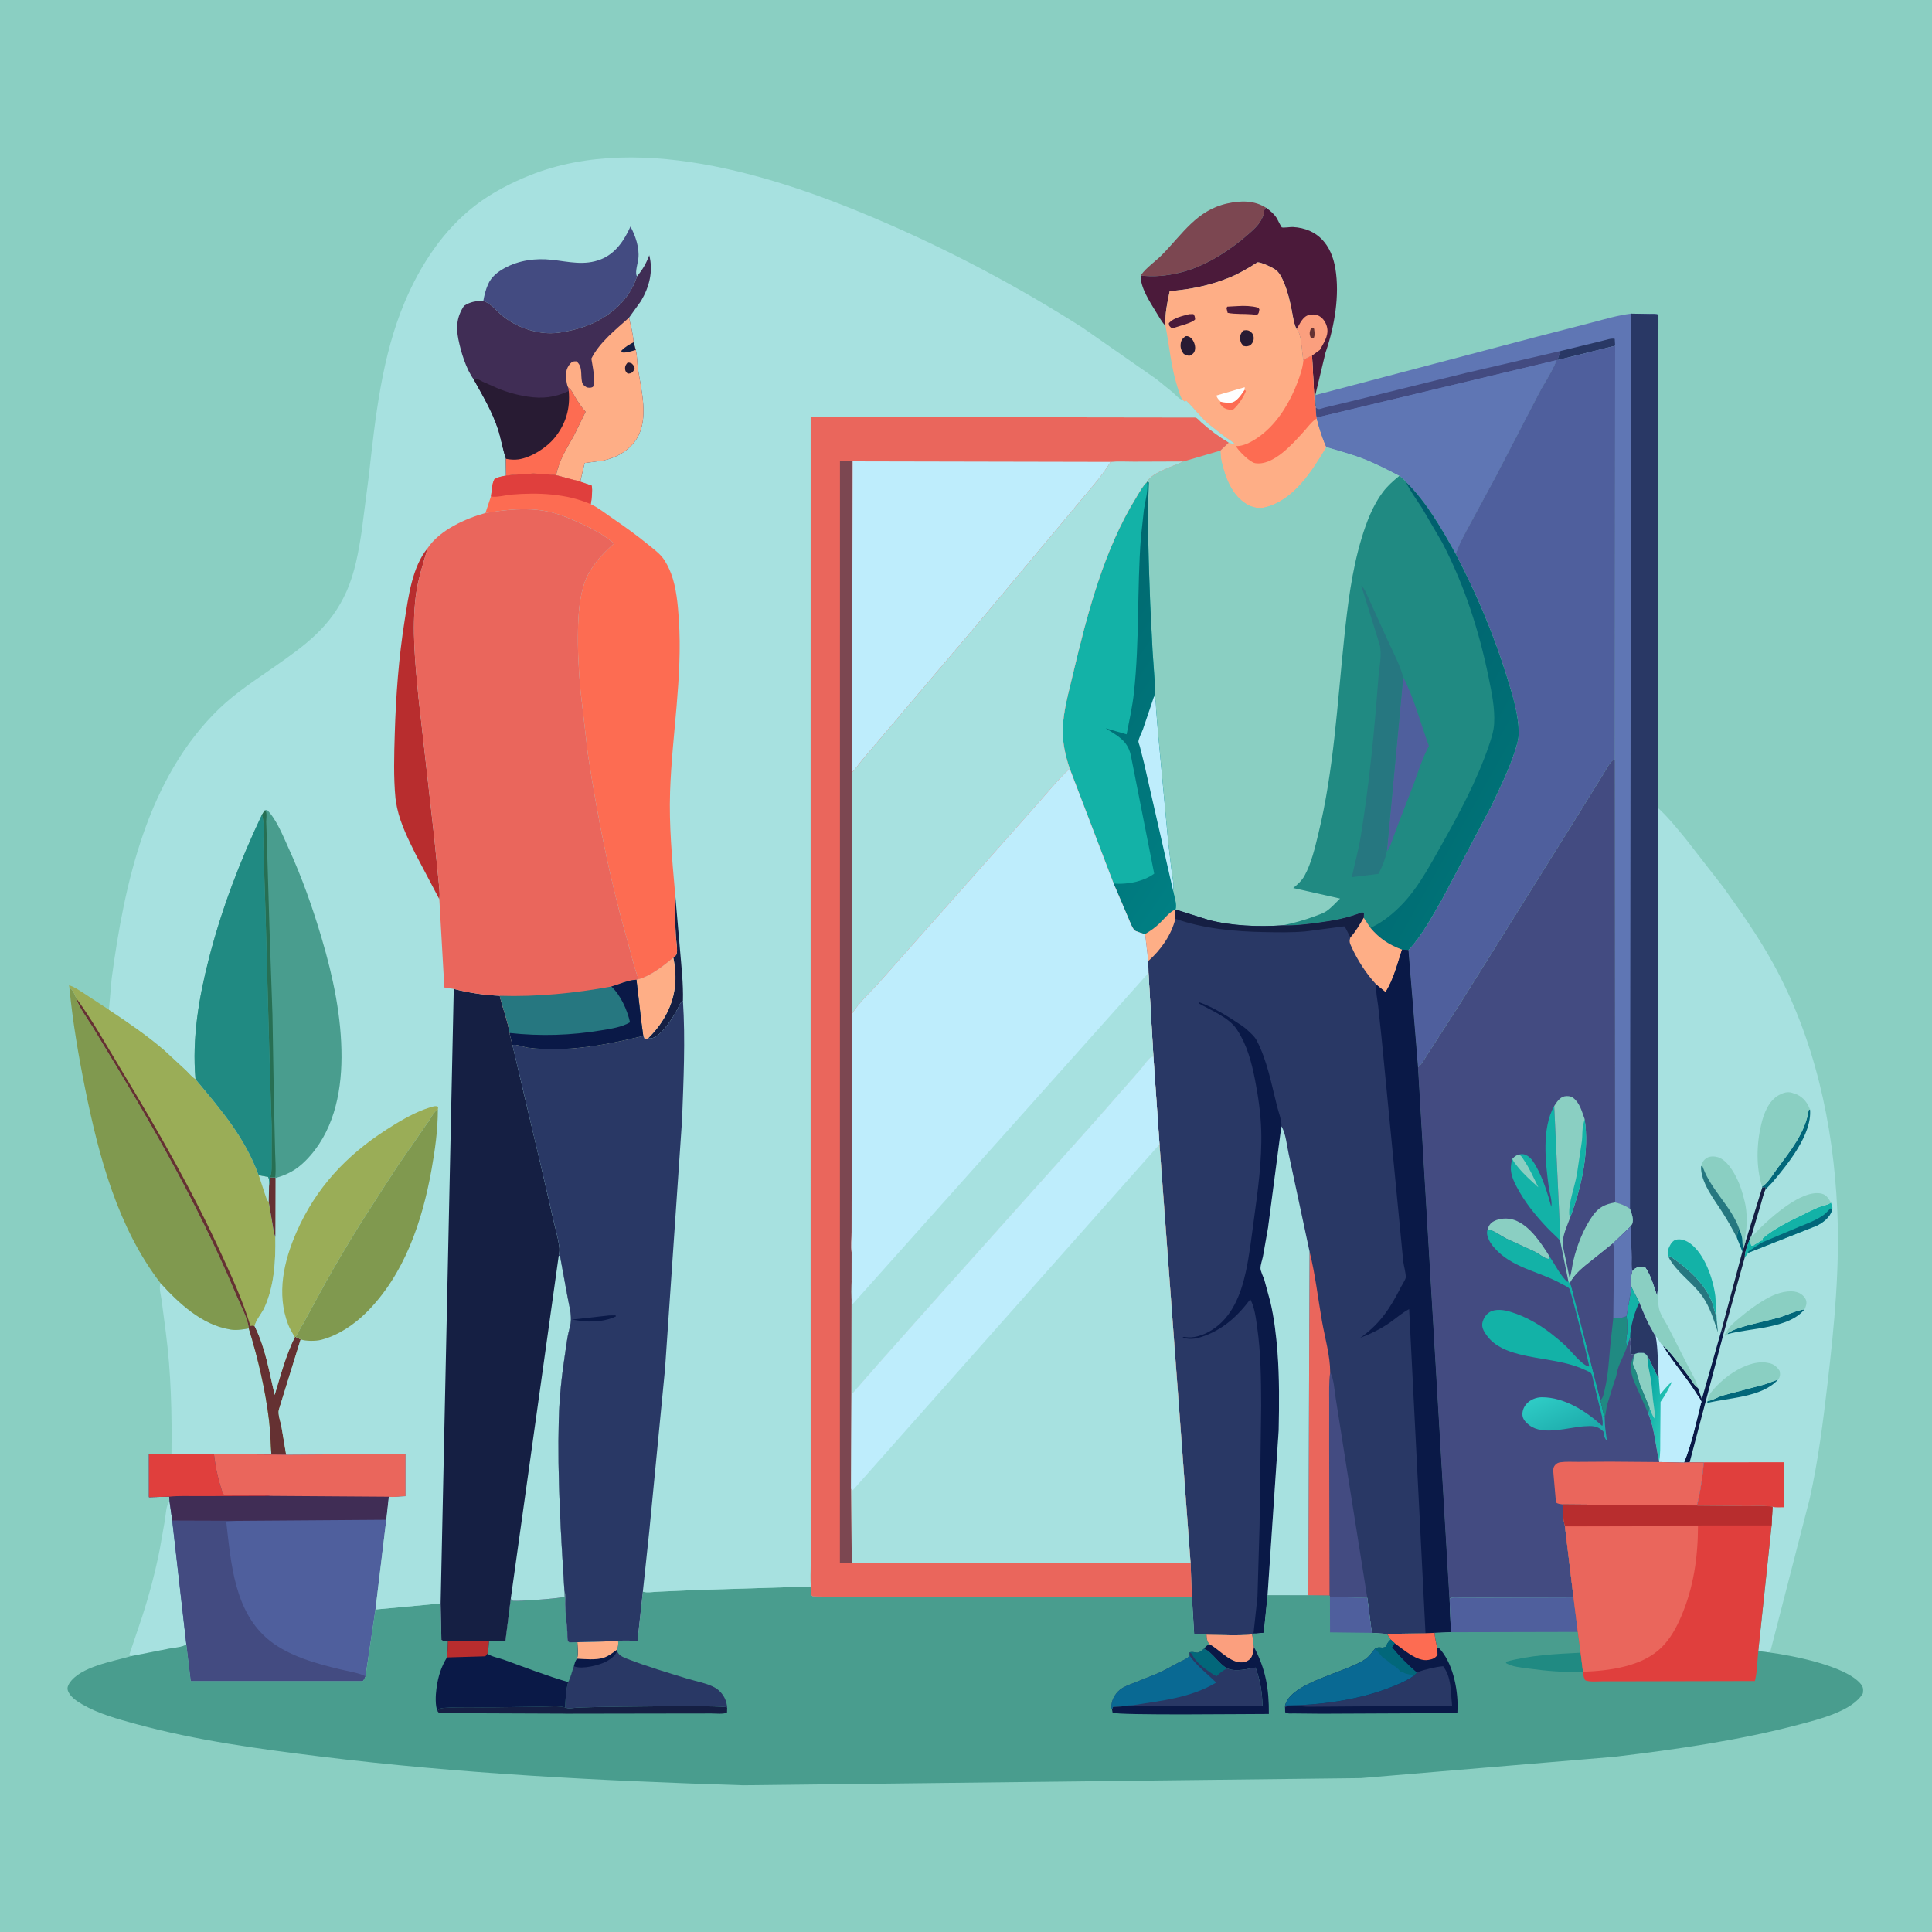 <svg version="1.1" xmlns="http://www.w3.org/2000/svg" style="display: block;" viewBox="0 0 2048 2048" width="1024" height="1024">
<defs>
	<linearGradient id="Gradient1" gradientUnits="userSpaceOnUse" x1="1738.29" y1="1485.51" x2="1767.71" y2="1493.49">
		<stop class="stop0" offset="0" stop-opacity="1" stop-color="rgb(4,162,158)"/>
		<stop class="stop1" offset="1" stop-opacity="1" stop-color="rgb(42,199,183)"/>
	</linearGradient>
	<linearGradient id="Gradient2" gradientUnits="userSpaceOnUse" x1="1661.96" y1="1523.43" x2="1641.28" y2="1477.17">
		<stop class="stop0" offset="0" stop-opacity="1" stop-color="rgb(29,171,171)"/>
		<stop class="stop1" offset="1" stop-opacity="1" stop-color="rgb(46,203,197)"/>
	</linearGradient>
	<linearGradient id="Gradient3" gradientUnits="userSpaceOnUse" x1="1108.15" y1="689.225" x2="1327.5" y2="837.347">
		<stop class="stop0" offset="0" stop-opacity="1" stop-color="rgb(0,104,111)"/>
		<stop class="stop1" offset="1" stop-opacity="1" stop-color="rgb(0,127,131)"/>
	</linearGradient>
	<linearGradient id="Gradient4" gradientUnits="userSpaceOnUse" x1="1397.7" y1="712.123" x2="1598.37" y2="825.182">
		<stop class="stop0" offset="0" stop-opacity="1" stop-color="rgb(0,93,109)"/>
		<stop class="stop1" offset="1" stop-opacity="1" stop-color="rgb(0,113,118)"/>
	</linearGradient>
</defs>
<path transform="translate(0,0)" fill="rgb(138,207,194)" d="M -0 -0 L 2048 0 L 2048 2048 L -0 2048 L -0 -0 z"/>
<path transform="translate(0,0)" fill="rgb(167,225,224)" d="M 179.645 1591.03 L 182.589 1611.92 L 197.542 1743.2 C 192.782 1746.29 185.012 1746.51 179.435 1747.59 L 138.742 1755.62 L 137.105 1754 L 150.546 1714.16 C 158.107 1690.87 164.427 1667.11 169.215 1643.09 L 174.86 1611.12 C 175.829 1604.88 176.004 1596.2 179.645 1591.03 z"/>
<path transform="translate(0,0)" fill="rgb(124,71,81)" d="M 1209.25 292.127 L 1209.72 291.263 C 1215.02 283.8 1225.23 276.8 1231.88 270.024 C 1253.45 248.042 1268.67 222.847 1300.8 215.727 C 1314.99 212.583 1329.39 212.175 1342.07 220.221 C 1340.49 222.106 1340.24 221.832 1340.09 224.399 C 1339.9 227.384 1338.68 229.681 1337.34 232.288 L 1336.74 233.467 C 1333.68 239.185 1327.71 244.328 1322.88 248.597 C 1304.44 264.864 1279.83 280.738 1256.13 287.553 C 1242.69 291.417 1227.88 293.604 1213.92 292.5 L 1209.25 292.127 z"/>
<path transform="translate(0,0)" fill="rgb(75,26,58)" d="M 1209.25 292.127 L 1213.92 292.5 C 1227.88 293.604 1242.69 291.417 1256.13 287.553 C 1279.83 280.738 1304.44 264.864 1322.88 248.597 C 1327.71 244.328 1333.68 239.185 1336.74 233.467 L 1337.34 232.288 C 1338.68 229.681 1339.9 227.384 1340.09 224.399 C 1340.24 221.832 1340.49 222.106 1342.07 220.221 C 1346.49 223.368 1350.16 226.315 1353.22 230.937 C 1354.18 232.395 1358.08 240.724 1358.81 241.033 C 1360.36 241.696 1368.17 240.508 1370.51 240.642 C 1397.17 242.17 1411.4 259.77 1415.55 284.727 C 1420.26 313.064 1414.65 345.621 1405.55 372.55 L 1405.38 372.628 L 1394.3 418.853 L 1394.88 432.18 C 1393.06 427.3 1393.3 420.808 1392.9 415.578 L 1390.83 376.999 C 1387.23 378.4 1384.66 379.717 1381.63 382.166 C 1379.75 373.905 1380.07 354.061 1374.49 349.008 C 1371.39 342.889 1370.63 335.563 1369.29 328.894 C 1367.3 318.96 1365.13 309.37 1361.2 300 C 1359.28 295.4 1357.03 290.239 1353.24 286.843 C 1350.1 284.035 1337.69 278.248 1333.44 278.079 C 1332.69 278.049 1327.3 281.726 1326.36 282.275 C 1319.08 286.545 1311.68 290.848 1303.84 294.043 C 1283.06 302.518 1262.22 306.818 1239.92 308.632 C 1237.45 320.984 1234.59 332.996 1235.49 345.656 C 1231.47 341.035 1228.43 335.666 1225.26 330.45 C 1219.03 320.222 1208.58 304.402 1209.25 292.127 z"/>
<path transform="translate(0,0)" fill="rgb(251,159,126)" d="M 1374.49 349.008 C 1377.82 343.485 1380.82 335.433 1387.75 333.836 C 1391.58 332.954 1395.71 333.276 1399.08 335.41 C 1403.27 338.067 1406.16 343.152 1406.94 348 C 1408.3 356.437 1402.96 363.85 1399.14 370.912 L 1390.83 376.999 C 1387.23 378.4 1384.66 379.717 1381.63 382.166 C 1379.75 373.905 1380.07 354.061 1374.49 349.008 z"/>
<path transform="translate(0,0)" fill="rgb(101,49,50)" d="M 1390.04 347.5 L 1391.38 347.27 L 1393.01 348.5 C 1393.39 352.338 1394.2 355.055 1392.5 358.641 L 1389.92 358.447 C 1389.35 357.648 1389.23 357.584 1388.87 356.5 C 1387.74 353.118 1388.52 350.526 1390.04 347.5 z"/>
<path transform="translate(0,0)" fill="rgb(167,225,224)" d="M 181.761 1541.71 C 182.307 1498.16 181.378 1455.68 175.774 1412.42 L 171.272 1377.95 C 170.505 1372.57 168.277 1365.19 170.175 1360.22 C 189.43 1381.44 214.019 1404.39 243.5 1409.21 L 244.91 1409.46 C 250.872 1410.4 257.801 1409.24 263.73 1408.17 C 273.458 1440.19 281.234 1472.64 285.237 1505.93 C 286.682 1517.94 286.814 1529.85 287.675 1541.87 L 226.79 1541.44 L 181.761 1541.71 z"/>
<path transform="translate(0,0)" fill="rgb(128,153,79)" d="M 73.566 1047.05 C 77.403 1049.23 79.118 1054.09 80.728 1058.04 C 84.064 1068.43 92.308 1078.96 98.026 1088.31 L 128.77 1139.18 C 174.342 1215.06 216.92 1292.75 251.191 1374.44 C 255.238 1384.09 262.895 1398 263.73 1408.17 C 257.801 1409.24 250.872 1410.4 244.91 1409.46 L 243.5 1409.21 C 214.019 1404.39 189.43 1381.44 170.175 1360.22 C 124.79 1301.2 104.822 1226.11 90.272 1154.17 C 83.138 1118.9 77.008 1082.88 73.566 1047.05 z"/>
<path transform="translate(0,0)" fill="rgb(154,173,87)" d="M 73.566 1047.05 L 73.11 1044.5 C 77.57 1045.46 82.205 1048.74 86.139 1051.11 L 115.464 1070.34 C 135.55 1083.65 155.206 1097.08 173.587 1112.74 L 197.183 1134.58 C 200.145 1137.42 203.782 1141.88 207.248 1143.87 C 234.43 1176.43 259.533 1205.24 274.29 1245.75 L 284.137 1247.5 C 285.838 1249.98 285.185 1254.25 285.196 1257.31 L 284.905 1274.33 L 288.723 1296.75 C 289.574 1301.55 289.961 1306.79 291.894 1311.27 C 292.242 1336.48 290.874 1362.88 280.319 1386.23 C 277.772 1391.87 270.649 1400.2 269.916 1405.91 L 270.441 1406.95 C 281.49 1429.33 285.455 1454.69 291.155 1478.72 C 297.413 1458.08 302.885 1437.02 312.435 1417.58 L 313.183 1417.07 L 318.688 1419.8 L 295.623 1494.28 C 294.298 1499.01 297.308 1506.88 298.249 1511.82 L 303.328 1542.03 L 287.675 1541.87 C 286.814 1529.85 286.682 1517.94 285.237 1505.93 C 281.234 1472.64 273.458 1440.19 263.73 1408.17 C 262.895 1398 255.238 1384.09 251.191 1374.44 C 216.92 1292.75 174.342 1215.06 128.77 1139.18 L 98.026 1088.31 C 92.308 1078.96 84.064 1068.43 80.728 1058.04 C 79.118 1054.09 77.403 1049.23 73.566 1047.05 z"/>
<path transform="translate(0,0)" fill="rgb(167,225,224)" d="M 274.29 1245.75 L 284.137 1247.5 C 285.838 1249.98 285.185 1254.25 285.196 1257.31 L 284.905 1274.33 C 282.577 1271.97 281.748 1268.27 280.656 1265.19 L 274.29 1245.75 z"/>
<path transform="translate(0,0)" fill="rgb(101,49,50)" d="M 80.728 1058.04 C 98.382 1081.9 113.315 1108.98 128.722 1134.4 C 167.209 1197.89 204.025 1262.46 234.964 1330.01 C 245.983 1354.07 257.307 1378.62 264.942 1404 L 265.5 1405.6 C 267.572 1405.33 267.933 1405.03 269.916 1405.91 L 270.441 1406.95 C 281.49 1429.33 285.455 1454.69 291.155 1478.72 C 297.413 1458.08 302.885 1437.02 312.435 1417.58 L 313.183 1417.07 L 318.688 1419.8 L 295.623 1494.28 C 294.298 1499.01 297.308 1506.88 298.249 1511.82 L 303.328 1542.03 L 287.675 1541.87 C 286.814 1529.85 286.682 1517.94 285.237 1505.93 C 281.234 1472.64 273.458 1440.19 263.73 1408.17 C 262.895 1398 255.238 1384.09 251.191 1374.44 C 216.92 1292.75 174.342 1215.06 128.77 1139.18 L 98.026 1088.31 C 92.308 1078.96 84.064 1068.43 80.728 1058.04 z"/>
<path transform="translate(0,0)" fill="rgb(254,174,134)" d="M 1235.49 345.656 C 1234.59 332.996 1237.45 320.984 1239.92 308.632 C 1262.22 306.818 1283.06 302.518 1303.84 294.043 C 1311.68 290.848 1319.08 286.545 1326.36 282.275 C 1327.3 281.726 1332.69 278.049 1333.44 278.079 C 1337.69 278.248 1350.1 284.035 1353.24 286.843 C 1357.03 290.239 1359.28 295.4 1361.2 300 C 1365.13 309.37 1367.3 318.96 1369.29 328.894 C 1370.63 335.563 1371.39 342.889 1374.49 349.008 C 1380.07 354.061 1379.75 373.905 1381.63 382.166 C 1384.66 379.717 1387.23 378.4 1390.83 376.999 L 1392.9 415.578 C 1393.3 420.808 1393.06 427.3 1394.88 432.18 C 1395.07 435.526 1394.89 439.409 1395.84 442.617 L 1395.79 443.6 C 1398.51 453.95 1401.56 464.215 1406.04 473.961 C 1391.29 498.863 1371.72 530.024 1341.64 537.691 C 1334.56 539.495 1327.86 538.189 1321.61 534.5 C 1305.97 525.263 1298.8 506.351 1294.98 489.52 C 1294.09 485.612 1293.86 481.664 1293.62 477.676 L 1302.57 469.145 C 1304.82 469.933 1306.62 470.643 1309.02 470.78 C 1306.23 467.989 1302.15 465.812 1298.89 463.485 L 1281.09 449.519 C 1272.32 441.918 1265.76 432.719 1257.5 424.876 L 1256 426 L 1253.38 423.786 C 1250.74 419.36 1249.34 414.094 1247.8 409.207 C 1241.36 388.777 1239.59 366.674 1235.49 345.656 z"/>
<path transform="translate(0,0)" fill="rgb(253,108,82)" d="M 1319.34 413.158 L 1320.71 414.534 C 1318.33 420.909 1312.34 429.946 1307.06 434.291 C 1303.37 434.681 1298.79 433.794 1295.92 431.157 C 1294.81 430.134 1293.91 428.75 1293.07 427.502 L 1293.78 425.827 C 1297.37 426.555 1301.57 427.295 1305.21 426.757 C 1311.14 425.884 1316.16 417.761 1319.34 413.158 z"/>
<path transform="translate(0,0)" fill="rgb(40,27,51)" d="M 1317.66 350.5 C 1320.1 349.871 1322.39 349.661 1324.62 350.97 C 1327 352.357 1328.55 354.38 1328.91 357.184 C 1329.39 360.954 1327.95 363.383 1325.5 366.023 C 1322.25 367.176 1321.7 367.486 1318.19 366.716 C 1316.02 364.263 1315.26 363.554 1314.74 360.373 C 1314 355.928 1315.17 353.871 1317.66 350.5 z"/>
<path transform="translate(0,0)" fill="rgb(75,26,58)" d="M 1260.52 333.064 L 1265 332.947 C 1266.73 335.034 1266.51 335.893 1266.93 338.5 C 1264.03 342.366 1250.25 345.444 1245.25 347.301 L 1242 347.881 C 1239.79 345.712 1239.08 345.702 1239.03 342.5 C 1244.41 336.708 1253.15 335.089 1260.52 333.064 z"/>
<path transform="translate(0,0)" fill="rgb(40,27,51)" d="M 1256.54 356.5 C 1257.37 356.364 1257.91 356.215 1258.79 356.384 C 1260.77 356.764 1262.35 357.976 1263.59 359.497 C 1266.06 362.526 1267.66 367.628 1266.57 371.5 C 1265.72 374.548 1264.03 375.513 1261.5 376.97 C 1258.51 377.212 1257.39 376.554 1254.85 375.179 C 1252.18 371.855 1250.99 368.402 1251.61 364.094 C 1252.18 360.185 1253.67 358.844 1256.54 356.5 z"/>
<path transform="translate(0,0)" fill="rgb(254,254,254)" d="M 1293.78 425.827 L 1293.81 425.612 C 1291.9 423.628 1290.04 422.079 1289.5 419.263 L 1319.47 410.5 L 1319.34 413.158 C 1316.16 417.761 1311.14 425.884 1305.21 426.757 C 1301.57 427.295 1297.37 426.555 1293.78 425.827 z"/>
<path transform="translate(0,0)" fill="rgb(75,26,58)" d="M 1312.28 324.448 C 1318.85 323.983 1326.82 324.245 1333.16 325.985 C 1334.41 326.326 1334.38 326.936 1334.99 328 C 1334.47 330.784 1334.73 332.012 1332.5 333.858 L 1327.11 333.221 C 1318.72 332.511 1309.52 333.266 1301.36 331.659 L 1300.11 326.5 L 1301 325.053 L 1312.28 324.448 z"/>
<path transform="translate(0,0)" fill="rgb(253,108,82)" d="M 1381.63 382.166 C 1384.66 379.717 1387.23 378.4 1390.83 376.999 L 1392.9 415.578 C 1393.3 420.808 1393.06 427.3 1394.88 432.18 C 1395.07 435.526 1394.89 439.409 1395.84 442.617 L 1395.79 443.6 L 1394.3 444.61 C 1389.89 447.701 1386.07 453.032 1382.46 457.03 C 1370.73 469.988 1349.87 494.158 1330.5 490.966 C 1324.91 490.045 1313.91 478.806 1310.86 474.157 L 1310.13 472.816 C 1320.03 473.533 1332.82 464.801 1340.02 458.756 C 1356.22 445.169 1368.01 424.916 1375.4 405.352 C 1378.17 398.01 1380.98 390.018 1381.63 382.166 z"/>
<path transform="translate(0,0)" fill="rgb(79,95,157)" d="M 226.79 1541.44 L 287.675 1541.87 L 303.328 1542.03 L 429.891 1541.16 L 429.88 1586.08 C 424.42 1586.26 417.511 1587.33 412.198 1586.58 L 409.478 1611.03 L 398.007 1706.16 L 387.502 1776.88 C 386.659 1778.91 385.933 1780.4 384.5 1782.07 L 202.212 1782.07 L 197.542 1743.2 L 182.589 1611.92 L 179.645 1591.03 L 179.347 1586.53 L 157.92 1587.09 L 157.911 1541.42 L 181.761 1541.71 L 226.79 1541.44 z"/>
<path transform="translate(0,0)" fill="rgb(67,75,129)" d="M 182.589 1611.92 L 252.201 1612.14 L 239.799 1612.87 C 244.894 1656.97 248.332 1709.09 285.74 1739.02 C 306.334 1755.5 334.838 1763.37 360.066 1769.46 C 368.883 1771.58 379.332 1773.03 387.502 1776.88 C 386.659 1778.91 385.933 1780.4 384.5 1782.07 L 202.212 1782.07 L 197.542 1743.2 L 182.589 1611.92 z"/>
<path transform="translate(0,0)" fill="rgb(64,45,85)" d="M 226.79 1541.44 L 287.675 1541.87 L 303.328 1542.03 L 429.891 1541.16 L 429.88 1586.08 C 424.42 1586.26 417.511 1587.33 412.198 1586.58 L 409.478 1611.03 L 252.201 1612.14 L 182.589 1611.92 L 179.645 1591.03 L 179.347 1586.53 L 157.92 1587.09 L 157.911 1541.42 L 181.761 1541.71 L 226.79 1541.44 z"/>
<path transform="translate(0,0)" fill="rgb(224,63,61)" d="M 181.761 1541.71 L 226.79 1541.44 C 228.18 1552.98 230.196 1564 233.673 1575.12 C 234.66 1578.27 235.551 1582.41 237.626 1584.97 L 268.217 1585.06 C 274.115 1585.08 280.769 1584.49 286.527 1585.71 L 212.159 1585.94 C 201.429 1586.06 189.992 1585.39 179.347 1586.53 L 157.92 1587.09 L 157.911 1541.42 L 181.761 1541.71 z"/>
<path transform="translate(0,0)" fill="rgb(234,102,92)" d="M 226.79 1541.44 L 287.675 1541.87 L 303.328 1542.03 L 429.891 1541.16 L 429.88 1586.08 C 424.42 1586.26 417.511 1587.33 412.198 1586.58 L 286.527 1585.71 C 280.769 1584.49 274.115 1585.08 268.217 1585.06 L 237.626 1584.97 C 235.551 1582.41 234.66 1578.27 233.673 1575.12 C 230.196 1564 228.18 1552.98 226.79 1541.44 z"/>
<path transform="translate(0,0)" fill="rgb(95,118,180)" d="M 1729.02 332.494 L 1748.66 332.845 C 1751.63 332.901 1755.28 332.45 1758.02 333.623 L 1757.7 726.454 L 1757.4 819.831 L 1757.47 844.942 C 1757.52 848.432 1756.98 853.215 1757.67 856.582 L 1757.77 1361.81 L 1756.66 1373.93 C 1753 1363.51 1750.48 1353.05 1744.21 1343.8 C 1741.41 1342.36 1741.17 1342.46 1738.03 1342.92 C 1734.68 1343.59 1732.98 1344.82 1730.34 1346.93 C 1729.01 1343.04 1729.69 1337.29 1729.63 1333.07 L 1728.72 1299.94 L 1730.29 1297.14 C 1732.16 1292.41 1729.45 1285.96 1727.89 1281.47 C 1723 1277.98 1717.91 1276.02 1712.12 1274.62 L 1711.9 805.037 L 1712.13 366.515 L 1650.93 381.701 L 1649.98 381.797 C 1645.38 393.873 1637.16 405.7 1631.12 417.272 L 1584.35 507.328 L 1558.49 555.067 C 1552.99 565.395 1546.75 576.106 1543.1 587.26 C 1528.51 561.105 1512 531.885 1490.36 510.983 C 1488.6 508.134 1486.01 506.445 1483.39 504.465 C 1470.69 497.909 1458.49 491.505 1445.12 486.32 C 1432.28 481.339 1419.19 477.909 1406.04 473.961 C 1401.56 464.215 1398.51 453.95 1395.79 443.6 L 1395.84 442.617 C 1394.89 439.409 1395.07 435.526 1394.88 432.18 L 1394.3 418.853 L 1629.85 356.777 L 1688.05 341.763 C 1701.5 338.257 1715.21 334.142 1729.02 332.494 z"/>
<path transform="translate(0,0)" fill="rgb(41,56,101)" d="M 1654.11 372.108 L 1697.96 361.444 C 1701.61 360.602 1708.29 358.18 1711.68 359.221 L 1712.13 366.515 L 1650.93 381.701 L 1654.11 372.108 z"/>
<path transform="translate(0,0)" fill="rgb(67,75,129)" d="M 1394.88 432.18 L 1395.95 432.977 C 1396.54 433.276 1397.17 433.57 1397.83 433.659 C 1399.26 433.85 1402.84 432.376 1404.5 431.994 L 1430.51 425.81 L 1553.95 395.359 L 1654.11 372.108 L 1650.93 381.701 L 1649.98 381.797 L 1395.84 442.617 C 1394.89 439.409 1395.07 435.526 1394.88 432.18 z"/>
<path transform="translate(0,0)" fill="rgb(95,118,180)" d="M 1395.84 442.617 L 1649.98 381.797 C 1645.38 393.873 1637.16 405.7 1631.12 417.272 L 1584.35 507.328 L 1558.49 555.067 C 1552.99 565.395 1546.75 576.106 1543.1 587.26 C 1528.51 561.105 1512 531.885 1490.36 510.983 C 1488.6 508.134 1486.01 506.445 1483.39 504.465 C 1470.69 497.909 1458.49 491.505 1445.12 486.32 C 1432.28 481.339 1419.19 477.909 1406.04 473.961 C 1401.56 464.215 1398.51 453.95 1395.79 443.6 L 1395.84 442.617 z"/>
<path transform="translate(0,0)" fill="rgb(41,56,101)" d="M 1729.02 332.494 L 1748.66 332.845 C 1751.63 332.901 1755.28 332.45 1758.02 333.623 L 1757.7 726.454 L 1757.4 819.831 L 1757.47 844.942 C 1757.52 848.432 1756.98 853.215 1757.67 856.582 L 1757.77 1361.81 L 1756.66 1373.93 C 1753 1363.51 1750.48 1353.05 1744.21 1343.8 C 1741.41 1342.36 1741.17 1342.46 1738.03 1342.92 C 1734.68 1343.59 1732.98 1344.82 1730.34 1346.93 C 1729.01 1343.04 1729.69 1337.29 1729.63 1333.07 L 1728.72 1299.94 L 1730.29 1297.14 C 1732.16 1292.41 1729.45 1285.96 1727.89 1281.47 L 1729.02 332.494 z"/>
<path transform="translate(0,0)" fill="rgb(79,95,157)" d="M 1712.13 366.515 L 1711.9 805.037 C 1711.02 805.443 1710.04 805.674 1709.26 806.256 C 1705.93 808.764 1701.43 817.741 1699.03 821.497 L 1662.49 880.396 L 1548.43 1062.85 L 1513.63 1117.04 C 1510.54 1121.56 1507.37 1127.94 1503.12 1131.29 L 1492.97 1007.04 C 1507.68 991.268 1518.04 971.309 1528.85 952.757 L 1581.34 853.288 C 1590.25 834.312 1599.76 815.294 1606.06 795.236 C 1607.74 789.879 1609.61 784.164 1609.75 778.5 C 1610.23 759.172 1603.23 736.527 1597.52 718.135 C 1583.25 672.255 1565.31 629.863 1543.1 587.26 C 1546.75 576.106 1552.99 565.395 1558.49 555.067 L 1584.35 507.328 L 1631.12 417.272 C 1637.16 405.7 1645.38 393.873 1649.98 381.797 L 1650.93 381.701 L 1712.13 366.515 z"/>
<path transform="translate(0,0)" fill="rgb(167,225,224)" d="M 1757.67 856.582 C 1768.44 866.402 1777.48 877.879 1786.77 889.059 L 1826.98 940.747 C 1845.61 966.786 1864.17 993.26 1879.64 1021.34 C 1923.58 1101.05 1943.4 1191.5 1947.54 1281.9 C 1950.37 1343.5 1944.56 1403.87 1937.47 1464.98 C 1932.64 1506.51 1927.45 1548.09 1918.32 1588.92 L 1876.64 1750.67 L 1874.24 1751.51 L 1863.82 1750.2 L 1877.95 1616.99 L 1879.01 1597.2 C 1870.31 1595.91 1860.32 1596.65 1851.49 1596.58 L 1799.8 1596.16 L 1798.76 1595.92 C 1802.52 1581.58 1804.87 1564.9 1806.09 1550.12 L 1791.09 1550.13 L 1785.12 1550.41 L 1758.8 1549.84 L 1758.71 1549.04 C 1754.9 1531.98 1753.9 1514.66 1747.23 1498.3 L 1748.54 1493.41 C 1748.58 1491.62 1747.18 1489.13 1746.49 1487.38 L 1738.75 1468.8 C 1736.87 1463.63 1735.84 1458.07 1733.87 1453 C 1732.93 1450.6 1731.19 1448.71 1730.97 1446 C 1730.74 1443.22 1731.61 1439.54 1731.89 1436.72 L 1731.95 1435.93 L 1728.55 1435.52 C 1728.48 1432.38 1727.69 1427.05 1728.93 1424.23 L 1729.37 1423.5 C 1727.96 1421.9 1728.25 1419.8 1728.05 1417.71 L 1724.75 1426.95 C 1722.42 1423.83 1724.35 1417.38 1724.66 1413.5 C 1725.15 1407.27 1725.11 1401.29 1724.12 1395.12 L 1729.44 1364.28 C 1728.4 1358.77 1728.84 1352.32 1730.34 1346.93 C 1732.98 1344.82 1734.68 1343.59 1738.03 1342.92 C 1741.17 1342.46 1741.41 1342.36 1744.21 1343.8 C 1750.48 1353.05 1753 1363.51 1756.66 1373.93 L 1757.77 1361.81 L 1757.67 856.582 z"/>
<path transform="translate(0,0)" fill="rgb(2,103,122)" d="M 1810.16 1485.11 C 1815.07 1484.71 1820.87 1480.89 1825.85 1479.38 L 1869.8 1467.75 C 1874.92 1466.3 1879.66 1463.96 1884.77 1462.52 C 1867.43 1481.46 1833.03 1481.45 1809.56 1487.3 L 1810.16 1485.11 z"/>
<path transform="translate(0,0)" fill="rgb(2,103,122)" d="M 1831.26 1414.26 L 1831.66 1413.25 C 1834.81 1410.95 1838.63 1409.39 1842.31 1408.12 C 1856.41 1403.23 1871.6 1400.67 1885.97 1396.53 C 1894.45 1394.1 1904.36 1389.04 1912.88 1387.97 C 1896.19 1408.66 1855.18 1407.57 1831.26 1414.26 z"/>
<path transform="translate(0,0)" fill="rgb(2,103,122)" d="M 1867.84 1257.89 L 1869.49 1256.72 C 1875.01 1252.47 1879.46 1244.79 1883.62 1239.15 C 1897.79 1219.93 1913.71 1200.85 1917.32 1176.55 L 1918.72 1176.18 C 1920.92 1202.47 1895.11 1234.07 1878.85 1253.35 L 1872.38 1260.04 L 1871.95 1259.99 L 1870.78 1258.36 L 1867.98 1259 L 1867.84 1257.89 z"/>
<path transform="translate(0,0)" fill="rgb(38,119,128)" d="M 1768.46 1332.1 L 1770.13 1331.53 C 1787.51 1343.07 1805.1 1358.48 1813.87 1377.85 C 1816.06 1382.7 1816.58 1387.38 1818.3 1392.25 C 1819.26 1394.94 1819.22 1397.81 1819.92 1400.56 L 1821.1 1412.43 C 1816.61 1399.2 1812.76 1385.76 1804.61 1374.16 C 1794.05 1359.13 1777.06 1348.88 1768.46 1332.1 z"/>
<path transform="translate(0,0)" fill="rgb(21,31,67)" d="M 1867.98 1259 L 1870.78 1258.36 L 1871.95 1259.99 C 1869.28 1265.33 1868.21 1271.1 1866.48 1276.77 L 1856.64 1309.87 L 1854.41 1314.61 C 1852.57 1320.04 1849.45 1326.98 1849.57 1332.72 L 1827.04 1413.72 L 1824.89 1409.82 L 1847.03 1326.67 L 1848.34 1322.75 L 1850.54 1315.53 L 1867.98 1259 z"/>
<path transform="translate(0,0)" fill="rgb(10,25,71)" d="M 1799.84 1471.2 L 1804.03 1483.16 L 1824.89 1409.82 L 1827.04 1413.72 L 1791.09 1550.13 L 1785.12 1550.41 C 1793.14 1531.04 1797.82 1508.58 1802.91 1488.16 C 1803.12 1487.33 1803.74 1486.49 1803.53 1485.66 C 1803.08 1483.87 1800.28 1480.42 1799.21 1478.68 C 1788.07 1460.46 1773.61 1444.73 1762.6 1426.4 C 1766.93 1428.05 1787.09 1454.97 1790.78 1460 C 1793.66 1463.94 1795.67 1468.46 1799.84 1471.2 z"/>
<path transform="translate(0,0)" fill="rgb(19,178,167)" d="M 1940.91 1274.89 C 1941.98 1278.13 1943 1279.62 1942.05 1282.96 C 1939.45 1290.76 1932.91 1295.71 1925.77 1299.33 L 1853.07 1328.1 C 1852 1329.81 1850.96 1331.25 1849.57 1332.72 C 1849.45 1326.98 1852.57 1320.04 1854.41 1314.61 C 1855.39 1316.3 1855.87 1318.63 1856.49 1320.5 L 1858.5 1320.51 L 1860.25 1319.01 C 1861.12 1318.5 1862.08 1318.13 1862.92 1317.57 L 1867.01 1315.01 L 1868.5 1315 L 1868.66 1312.5 C 1881.2 1301.89 1898.05 1293.9 1912.85 1286.72 C 1919.83 1283.33 1927.77 1279.07 1935.33 1277.35 C 1937.59 1276.83 1938.95 1276.13 1940.91 1274.89 z"/>
<path transform="translate(0,0)" fill="rgb(2,103,122)" d="M 1853.07 1328.1 L 1853.41 1326.39 C 1858.85 1323.28 1863.58 1319.14 1869.28 1316.43 L 1907.4 1300.35 C 1915.96 1296.89 1925.28 1293.49 1932.86 1288.11 C 1935.8 1286.02 1937.85 1283.27 1940.47 1280.86 L 1942.05 1282.96 C 1939.45 1290.76 1932.91 1295.71 1925.77 1299.33 L 1853.07 1328.1 z"/>
<path transform="translate(0,0)" fill="rgb(19,178,167)" d="M 1768.46 1332.1 C 1766.96 1327.52 1768.16 1324.04 1770.45 1319.82 C 1771.65 1317.61 1773.59 1315.16 1776.08 1314.33 C 1781.27 1312.59 1787.46 1315.03 1791.62 1318.07 C 1807.02 1329.31 1816.01 1355.68 1818.34 1373.93 L 1819.92 1400.56 C 1819.22 1397.81 1819.26 1394.94 1818.3 1392.25 C 1816.58 1387.38 1816.06 1382.7 1813.87 1377.85 C 1805.1 1358.48 1787.51 1343.07 1770.13 1331.53 L 1768.46 1332.1 z"/>
<path transform="translate(0,0)" fill="rgb(138,207,194)" d="M 1856.64 1309.87 L 1858.37 1309.52 C 1869.34 1297.76 1883.21 1285.27 1896.6 1276.4 C 1905.78 1270.31 1920.17 1262.41 1931.47 1265.43 C 1936.2 1266.7 1938.64 1270.93 1940.91 1274.89 C 1938.95 1276.13 1937.59 1276.83 1935.33 1277.35 C 1927.77 1279.07 1919.83 1283.33 1912.85 1286.72 C 1898.05 1293.9 1881.2 1301.89 1868.66 1312.5 L 1868.5 1315 L 1867.01 1315.01 L 1862.92 1317.57 C 1862.08 1318.13 1861.12 1318.5 1860.25 1319.01 L 1858.5 1320.51 L 1856.49 1320.5 C 1855.87 1318.63 1855.39 1316.3 1854.41 1314.61 L 1856.64 1309.87 z"/>
<path transform="translate(0,0)" fill="rgb(138,207,194)" d="M 1810.16 1485.11 L 1810.33 1482.87 C 1812.12 1474.8 1826.62 1462.26 1833.28 1457.5 C 1843.9 1449.91 1859.88 1442.14 1873.25 1444.56 L 1874.5 1444.82 L 1875.58 1445.02 C 1880.41 1446.02 1883.96 1449.16 1886.5 1453.24 C 1887 1455.92 1887.29 1457.86 1886.11 1460.5 C 1885.72 1461.36 1885.32 1461.81 1884.77 1462.52 C 1879.66 1463.96 1874.92 1466.3 1869.8 1467.75 L 1825.85 1479.38 C 1820.87 1480.89 1815.07 1484.71 1810.16 1485.11 z"/>
<path transform="translate(0,0)" fill="rgb(138,207,194)" d="M 1831.26 1414.26 L 1829 1416.19 L 1827.75 1415 C 1828.87 1413.73 1829.95 1412.62 1830.7 1411.09 C 1833.06 1406.22 1837.49 1402.53 1841.53 1399.07 C 1851.88 1390.21 1864.08 1380.94 1876.2 1374.77 C 1884.43 1370.57 1896.94 1366.77 1906.05 1370.13 C 1909.48 1371.39 1913.03 1374.44 1914.35 1377.89 C 1915.67 1381.35 1914.4 1384.8 1912.88 1387.97 C 1904.36 1389.04 1894.45 1394.1 1885.97 1396.53 C 1871.6 1400.67 1856.41 1403.23 1842.31 1408.12 C 1838.63 1409.39 1834.81 1410.95 1831.66 1413.25 L 1831.26 1414.26 z"/>
<path transform="translate(0,0)" fill="rgb(138,207,194)" d="M 1738.03 1342.92 C 1741.17 1342.46 1741.41 1342.36 1744.21 1343.8 C 1750.48 1353.05 1753 1363.51 1756.66 1373.93 L 1757.77 1361.81 C 1757.63 1369.89 1756.95 1379.67 1758.73 1387.52 C 1760.1 1393.56 1765.05 1400.46 1767.96 1406 L 1788.69 1446.83 C 1792.64 1454.65 1797.73 1462.66 1799.84 1471.2 C 1795.67 1468.46 1793.66 1463.94 1790.78 1460 C 1787.09 1454.97 1766.93 1428.05 1762.6 1426.4 C 1760.69 1425.36 1756.93 1418.23 1754.98 1415.97 C 1753.5 1414.74 1751.75 1410.72 1750.72 1408.93 C 1745.3 1399.94 1741.75 1390.33 1737.77 1380.65 L 1729.44 1364.28 C 1728.4 1358.77 1728.84 1352.32 1730.34 1346.93 C 1732.98 1344.82 1734.68 1343.59 1738.03 1342.92 z"/>
<path transform="translate(0,0)" fill="rgb(138,207,194)" d="M 1803.22 1236.2 C 1804.26 1232.28 1805.84 1229.59 1809.39 1227.4 C 1812.64 1225.39 1817.61 1225.61 1821.14 1226.69 C 1830.41 1229.52 1837.6 1241.78 1841.61 1250.13 C 1844.97 1257.12 1847.14 1264.5 1849.01 1272 L 1849.51 1273.94 C 1852.27 1284.87 1852.19 1300.68 1849.83 1311.76 C 1849.46 1313.5 1849.56 1312.8 1849.92 1314.92 L 1850.54 1315.53 L 1848.34 1322.75 L 1847.03 1326.67 L 1841.26 1312.24 C 1836.71 1303.01 1831.66 1294.28 1826.16 1285.59 C 1817.55 1271.98 1802.42 1253.15 1803.22 1236.2 z"/>
<path transform="translate(0,0)" fill="rgb(2,103,122)" d="M 1841.26 1312.24 C 1841.58 1308.6 1841.71 1305.88 1843.68 1302.74 C 1845.04 1306.14 1846.3 1309.42 1846.8 1313.08 C 1847.22 1316.15 1846.6 1320.12 1848.34 1322.75 L 1847.03 1326.67 L 1841.26 1312.24 z"/>
<path transform="translate(0,0)" fill="rgb(38,119,128)" d="M 1803.22 1236.2 L 1804.83 1236.55 L 1805.51 1238.42 C 1814.33 1262 1835.22 1278.87 1843.68 1302.74 C 1841.71 1305.88 1841.58 1308.6 1841.26 1312.24 C 1836.71 1303.01 1831.66 1294.28 1826.16 1285.59 C 1817.55 1271.98 1802.42 1253.15 1803.22 1236.2 z"/>
<path transform="translate(0,0)" fill="rgb(138,207,194)" d="M 1867.84 1257.89 C 1861.36 1237.01 1861.95 1212.91 1866.98 1191.81 C 1869.7 1180.41 1874.75 1166.97 1885.56 1160.92 C 1889.98 1158.45 1894.85 1156.81 1899.79 1158.45 L 1901 1158.88 C 1902.38 1159.32 1903.68 1159.63 1904.99 1160.26 C 1911.95 1163.57 1916.02 1169.15 1918.72 1176.18 L 1917.32 1176.55 C 1913.71 1200.85 1897.79 1219.93 1883.62 1239.15 C 1879.46 1244.79 1875.01 1252.47 1869.49 1256.72 L 1867.84 1257.89 z"/>
<path transform="translate(0,0)" fill="rgb(224,63,61)" d="M 1806.09 1550.12 L 1891 1550.02 L 1891.02 1597.74 C 1888.01 1597.64 1881.56 1598.28 1879.01 1597.2 C 1870.31 1595.91 1860.32 1596.65 1851.49 1596.58 L 1799.8 1596.16 L 1798.76 1595.92 C 1802.52 1581.58 1804.87 1564.9 1806.09 1550.12 z"/>
<path transform="translate(0,0)" fill="rgb(190,237,252)" d="M 1729.44 1364.28 L 1737.77 1380.65 C 1741.75 1390.33 1745.3 1399.94 1750.72 1408.93 C 1751.75 1410.72 1753.5 1414.74 1754.98 1415.97 C 1756.93 1418.23 1760.69 1425.36 1762.6 1426.4 C 1773.61 1444.73 1788.07 1460.46 1799.21 1478.68 C 1800.28 1480.42 1803.08 1483.87 1803.53 1485.66 C 1803.74 1486.49 1803.12 1487.33 1802.91 1488.16 C 1797.82 1508.58 1793.14 1531.04 1785.12 1550.41 L 1758.8 1549.84 L 1758.71 1549.04 C 1754.9 1531.98 1753.9 1514.66 1747.23 1498.3 L 1748.54 1493.41 C 1748.58 1491.62 1747.18 1489.13 1746.49 1487.38 L 1738.75 1468.8 C 1736.87 1463.63 1735.84 1458.07 1733.87 1453 C 1732.93 1450.6 1731.19 1448.71 1730.97 1446 C 1730.74 1443.22 1731.61 1439.54 1731.89 1436.72 L 1731.95 1435.93 L 1728.55 1435.52 C 1728.48 1432.38 1727.69 1427.05 1728.93 1424.23 L 1729.37 1423.5 C 1727.96 1421.9 1728.25 1419.8 1728.05 1417.71 L 1724.75 1426.95 C 1722.42 1423.83 1724.35 1417.38 1724.66 1413.5 C 1725.15 1407.27 1725.11 1401.29 1724.12 1395.12 L 1729.44 1364.28 z"/>
<path transform="translate(0,0)" fill="url(#Gradient1)" d="M 1731.95 1435.93 C 1736.16 1433.59 1737.78 1434.03 1742.5 1434.19 C 1744.51 1435.46 1745.23 1435.56 1746.36 1437.72 C 1751.1 1445.08 1753.61 1453.85 1758.36 1460.81 L 1759.69 1478.34 C 1763.82 1473.59 1767.9 1468.29 1772.7 1464.23 C 1769.2 1471.72 1765.08 1479.37 1760.26 1486.1 L 1759.95 1525.48 C 1759.87 1533.3 1760.31 1541.35 1758.71 1549.04 C 1754.9 1531.98 1753.9 1514.66 1747.23 1498.3 L 1748.54 1493.41 C 1748.58 1491.62 1747.18 1489.13 1746.49 1487.38 L 1738.75 1468.8 C 1736.87 1463.63 1735.84 1458.07 1733.87 1453 C 1732.93 1450.6 1731.19 1448.71 1730.97 1446 C 1730.74 1443.22 1731.61 1439.54 1731.89 1436.72 L 1731.95 1435.93 z"/>
<path transform="translate(0,0)" fill="rgb(138,207,194)" d="M 1731.95 1435.93 C 1736.16 1433.59 1737.78 1434.03 1742.5 1434.19 C 1744.51 1435.46 1745.23 1435.56 1746.36 1437.72 C 1746.22 1445.87 1748.71 1454.43 1750.03 1462.5 C 1751.14 1469.29 1751.38 1476.06 1752.16 1482.88 C 1753.01 1490.31 1754.38 1496.82 1754.46 1504.46 C 1752.38 1501.79 1751.23 1499.47 1750.03 1496.3 C 1749.39 1494.6 1749.68 1495.29 1748.54 1493.41 C 1748.58 1491.62 1747.18 1489.13 1746.49 1487.38 L 1738.75 1468.8 C 1736.87 1463.63 1735.84 1458.07 1733.87 1453 C 1732.93 1450.6 1731.19 1448.71 1730.97 1446 C 1730.74 1443.22 1731.61 1439.54 1731.89 1436.72 L 1731.95 1435.93 z"/>
<path transform="translate(0,0)" fill="rgb(41,56,101)" d="M 1729.44 1364.28 L 1737.77 1380.65 C 1741.75 1390.33 1745.3 1399.94 1750.72 1408.93 C 1751.75 1410.72 1753.5 1414.74 1754.98 1415.97 C 1757.94 1430.96 1756.95 1445.75 1758.36 1460.81 C 1753.61 1453.85 1751.1 1445.08 1746.36 1437.72 C 1745.23 1435.56 1744.51 1435.46 1742.5 1434.19 C 1737.78 1434.03 1736.16 1433.59 1731.95 1435.93 L 1728.55 1435.52 C 1728.48 1432.38 1727.69 1427.05 1728.93 1424.23 L 1729.37 1423.5 C 1727.96 1421.9 1728.25 1419.8 1728.05 1417.71 L 1724.75 1426.95 C 1722.42 1423.83 1724.35 1417.38 1724.66 1413.5 C 1725.15 1407.27 1725.11 1401.29 1724.12 1395.12 L 1729.44 1364.28 z"/>
<path transform="translate(0,0)" fill="rgb(19,178,167)" d="M 1729.44 1364.28 L 1737.77 1380.65 C 1733.04 1389.38 1727.81 1407.84 1728.05 1417.71 L 1724.75 1426.95 C 1722.42 1423.83 1724.35 1417.38 1724.66 1413.5 C 1725.15 1407.27 1725.11 1401.29 1724.12 1395.12 L 1729.44 1364.28 z"/>
<path transform="translate(0,0)" fill="rgb(67,75,129)" d="M 1503.12 1131.29 C 1507.37 1127.94 1510.54 1121.56 1513.63 1117.04 L 1548.43 1062.85 L 1662.49 880.396 L 1699.03 821.497 C 1701.43 817.741 1705.93 808.764 1709.26 806.256 C 1710.04 805.674 1711.02 805.443 1711.9 805.037 L 1712.12 1274.62 C 1717.91 1276.02 1723 1277.98 1727.89 1281.47 C 1729.45 1285.96 1732.16 1292.41 1730.29 1297.14 L 1728.72 1299.94 L 1729.63 1333.07 C 1729.69 1337.29 1729.01 1343.04 1730.34 1346.93 C 1728.84 1352.32 1728.4 1358.77 1729.44 1364.28 L 1724.12 1395.12 C 1725.11 1401.29 1725.15 1407.27 1724.66 1413.5 C 1724.35 1417.38 1722.42 1423.83 1724.75 1426.95 L 1728.05 1417.71 C 1728.25 1419.8 1727.96 1421.9 1729.37 1423.5 L 1728.93 1424.23 C 1727.69 1427.05 1728.48 1432.38 1728.55 1435.52 L 1731.95 1435.93 L 1731.89 1436.72 C 1731.61 1439.54 1730.74 1443.22 1730.97 1446 C 1731.19 1448.71 1732.93 1450.6 1733.87 1453 C 1735.84 1458.07 1736.87 1463.63 1738.75 1468.8 L 1746.49 1487.38 C 1747.18 1489.13 1748.58 1491.62 1748.54 1493.41 L 1747.23 1498.3 C 1753.9 1514.66 1754.9 1531.98 1758.71 1549.04 L 1758.8 1549.84 L 1785.12 1550.41 L 1791.09 1550.13 L 1806.09 1550.12 C 1804.87 1564.9 1802.52 1581.58 1798.76 1595.92 L 1656.44 1594.74 C 1656.83 1601.94 1656.79 1610.33 1658.84 1617.28 L 1658.91 1618.11 L 1667.99 1693.4 L 1572.84 1693.67 L 1547.97 1693.58 C 1544.68 1693.57 1540.53 1692.99 1537.48 1694.15 L 1536.67 1695.67 L 1536.5 1695.59 L 1503.12 1131.29 z"/>
<path transform="translate(0,0)" fill="rgb(32,138,130)" d="M 1747.23 1498.3 L 1731.88 1463.69 C 1728.19 1453.9 1727.52 1446.54 1731.89 1436.72 C 1731.61 1439.54 1730.74 1443.22 1730.97 1446 C 1731.19 1448.71 1732.93 1450.6 1733.87 1453 C 1735.84 1458.07 1736.87 1463.63 1738.75 1468.8 L 1746.49 1487.38 C 1747.18 1489.13 1748.58 1491.62 1748.54 1493.41 L 1747.23 1498.3 z"/>
<path transform="translate(0,0)" fill="rgb(138,207,194)" d="M 1576.99 1303.12 C 1578.12 1299.13 1579.91 1296.43 1583.7 1294.47 C 1589.94 1291.23 1598.42 1290.91 1605 1293.16 C 1621.67 1298.85 1633.78 1317.96 1642.74 1332.1 L 1641.51 1334.51 C 1637.43 1334.37 1631.37 1329.01 1627.37 1327.03 L 1596.77 1313.03 C 1590.36 1309.73 1584.06 1304.47 1576.99 1303.12 z"/>
<path transform="translate(0,0)" fill="url(#Gradient2)" d="M 1703.35 1527.32 C 1700.83 1524.51 1700.46 1522.52 1699.87 1518.81 L 1699.67 1517.5 C 1693.49 1511.15 1687.63 1511.42 1679.46 1511.93 C 1662.42 1513.01 1635.94 1522.21 1621.03 1510.72 C 1617.93 1508.33 1614.31 1504.7 1613.9 1500.61 C 1613.44 1496.07 1615.06 1491.77 1618.02 1488.34 C 1622.04 1483.71 1628.42 1481.15 1634.5 1481.15 C 1658.29 1481.11 1681.55 1495.99 1698.39 1511.5 C 1699.61 1509.66 1698.51 1504.26 1698.29 1501.87 L 1700.16 1501.16 L 1701 1502.12 C 1701.19 1507.48 1701.31 1512.71 1702.19 1518 L 1703.35 1527.32 z"/>
<path transform="translate(0,0)" fill="rgb(19,178,167)" d="M 1644.43 1279.24 C 1645.59 1273.04 1642.68 1265.14 1641.81 1258.79 C 1638.26 1232.67 1634.01 1196.23 1647.53 1172.42 L 1653.88 1309.25 L 1653.76 1315.04 C 1649.42 1310.24 1644.4 1306.05 1639.94 1301.33 C 1627.51 1288.17 1615.98 1273.96 1607.6 1257.83 C 1602.3 1247.64 1599.61 1239.92 1603.17 1228.6 C 1605.52 1225.89 1606.7 1225.06 1610.09 1223.91 C 1613.53 1222.9 1616.07 1223.43 1619.14 1225.21 C 1623.21 1227.57 1625.99 1232.26 1628.25 1236.24 C 1635.83 1249.57 1640.31 1264.54 1644.43 1279.24 z"/>
<path transform="translate(0,0)" fill="rgb(138,207,194)" d="M 1603.17 1228.6 C 1605.52 1225.89 1606.7 1225.06 1610.09 1223.91 C 1613.28 1225.61 1613.51 1226.98 1615.5 1229.9 C 1621.79 1239.16 1625.69 1248.63 1630.69 1258.57 C 1623.04 1251.66 1615.47 1245.02 1608.94 1237 C 1606.65 1234.18 1604.65 1231.95 1603.17 1228.6 z"/>
<path transform="translate(0,0)" fill="rgb(19,178,167)" d="M 1576.99 1303.12 C 1584.06 1304.47 1590.36 1309.73 1596.77 1313.03 L 1627.37 1327.03 C 1631.37 1329.01 1637.43 1334.37 1641.51 1334.51 L 1642.74 1332.1 C 1648.55 1340.85 1653.85 1351.72 1661.46 1358.96 L 1662.47 1357.92 L 1663.73 1360.43 L 1664.26 1360.19 C 1665.52 1362.92 1666.19 1365.05 1666.8 1368.01 L 1696.46 1484.1 L 1696.9 1486.01 L 1698.96 1494.48 C 1699.47 1496.13 1699.65 1497.59 1699.88 1499.29 L 1700.16 1501.16 L 1698.29 1501.87 L 1689.22 1464.99 C 1688.61 1462.75 1687.97 1457.54 1686.58 1455.74 C 1685.48 1454.33 1681.58 1452.9 1679.92 1452.11 C 1658.59 1442.05 1633.02 1441.42 1610.36 1435.54 C 1597.83 1432.3 1585.18 1427.43 1576.94 1416.86 C 1573.98 1413.05 1570.39 1407.86 1571.3 1402.76 C 1572.14 1398.05 1575.07 1393.34 1579.19 1390.84 C 1585.01 1387.3 1594.12 1388.48 1600.33 1390.36 L 1602 1390.89 C 1617.14 1395.52 1631.9 1403.98 1644.36 1413.74 C 1649.71 1417.93 1655.07 1422.34 1659.99 1427.04 C 1666.31 1433.08 1676.15 1446.34 1684 1448.59 L 1684.51 1447.5 C 1682.97 1439.54 1665.26 1367.52 1663.36 1365.64 C 1661.63 1363.93 1657.62 1362.25 1655.43 1361.01 C 1633.5 1348.57 1606.35 1344.72 1587.79 1326.61 C 1583.96 1322.86 1580.24 1318.77 1578.12 1313.78 C 1576.57 1310.14 1575.53 1306.89 1576.99 1303.12 z"/>
<path transform="translate(0,0)" fill="rgb(138,207,194)" d="M 1647.53 1172.42 C 1650.15 1168.36 1653.27 1163.22 1658.41 1162.15 C 1661.31 1161.55 1665.16 1161.86 1667.56 1163.71 C 1674.82 1169.32 1676.74 1178.1 1679.77 1186.18 C 1684.88 1219.95 1676.84 1256.93 1665.13 1288.72 C 1662.4 1296.64 1657.72 1306.28 1656.77 1314.5 C 1656.13 1320.08 1657.83 1326.06 1658.99 1331.5 L 1663.88 1355.09 C 1665.88 1349.07 1666.46 1342.29 1667.9 1336.08 C 1671.62 1320.14 1678.71 1302.28 1688.17 1288.9 C 1694.67 1279.69 1701.32 1276.54 1712.12 1274.62 C 1717.91 1276.02 1723 1277.98 1727.89 1281.47 C 1729.45 1285.96 1732.16 1292.41 1730.29 1297.14 L 1728.72 1299.94 L 1709.8 1318.11 L 1687.23 1336.24 C 1678.9 1342.82 1668.98 1350.41 1664.26 1360.19 L 1663.73 1360.43 L 1662.47 1357.92 L 1653.76 1315.04 L 1653.88 1309.25 L 1647.53 1172.42 z"/>
<path transform="translate(0,0)" fill="rgb(19,178,167)" d="M 1679.77 1186.18 C 1684.88 1219.95 1676.84 1256.93 1665.13 1288.72 L 1664.86 1288.45 L 1663.51 1288.05 C 1662.57 1274.69 1669.32 1258.14 1671.59 1244.71 L 1676.92 1209.22 C 1677.55 1203.64 1677.01 1197.07 1678.44 1191.73 L 1679.77 1186.18 z"/>
<path transform="translate(0,0)" fill="rgb(234,102,92)" d="M 1706.85 1549.42 L 1758.8 1549.84 L 1785.12 1550.41 L 1791.09 1550.13 L 1806.09 1550.12 C 1804.87 1564.9 1802.52 1581.58 1798.76 1595.92 L 1656.44 1594.74 C 1653.64 1594.3 1651.68 1594.41 1649.39 1592.63 L 1646.67 1561.53 C 1646.37 1558.17 1646.27 1555.38 1648.69 1552.78 C 1650.16 1551.2 1651.86 1550.39 1654 1550.07 C 1659.84 1549.2 1666.58 1549.68 1672.5 1549.64 L 1706.85 1549.42 z"/>
<path transform="translate(0,0)" fill="rgb(67,75,129)" d="M 1728.72 1299.94 L 1729.63 1333.07 C 1729.69 1337.29 1729.01 1343.04 1730.34 1346.93 C 1728.84 1352.32 1728.4 1358.77 1729.44 1364.28 L 1724.12 1395.12 C 1725.11 1401.29 1725.15 1407.27 1724.66 1413.5 C 1724.35 1417.38 1722.42 1423.83 1724.75 1426.95 C 1721.99 1436.78 1715.01 1446.97 1713.7 1456.74 C 1713.28 1459.86 1711.78 1462.99 1710.8 1466 L 1703.64 1489.13 C 1702.42 1493.53 1702.68 1497.74 1701 1502.12 L 1700.16 1501.16 L 1699.88 1499.29 C 1699.65 1497.59 1699.47 1496.13 1698.96 1494.48 L 1696.9 1486.01 L 1696.46 1484.1 L 1666.8 1368.01 C 1666.19 1365.05 1665.52 1362.92 1664.26 1360.19 C 1668.98 1350.41 1678.9 1342.82 1687.23 1336.24 L 1709.8 1318.11 L 1728.72 1299.94 z"/>
<path transform="translate(0,0)" fill="rgb(32,138,130)" d="M 1710.17 1397.11 C 1715.65 1398.29 1719.08 1396.98 1724.12 1395.12 C 1725.11 1401.29 1725.15 1407.27 1724.66 1413.5 C 1724.35 1417.38 1722.42 1423.83 1724.75 1426.95 C 1721.99 1436.78 1715.01 1446.97 1713.7 1456.74 C 1713.28 1459.86 1711.78 1462.99 1710.8 1466 L 1703.64 1489.13 C 1702.42 1493.53 1702.68 1497.74 1701 1502.12 L 1700.16 1501.16 L 1699.88 1499.29 C 1699.65 1497.59 1699.47 1496.13 1698.96 1494.48 L 1696.9 1486.01 L 1696.46 1484.1 L 1697.24 1483.51 C 1699.5 1481.2 1700.31 1476.2 1701.07 1473.03 C 1704.88 1457.12 1705.55 1441.01 1707.11 1424.81 L 1710.17 1397.11 z"/>
<path transform="translate(0,0)" fill="rgb(95,118,180)" d="M 1728.72 1299.94 L 1729.63 1333.07 C 1729.69 1337.29 1729.01 1343.04 1730.34 1346.93 C 1728.84 1352.32 1728.4 1358.77 1729.44 1364.28 L 1724.12 1395.12 C 1719.08 1396.98 1715.65 1398.29 1710.17 1397.11 L 1710.79 1339.1 C 1710.77 1332.78 1711.82 1324.05 1709.8 1318.11 L 1728.72 1299.94 z"/>
<path transform="translate(0,0)" fill="rgb(138,207,194)" d="M 1406.04 473.961 C 1419.19 477.909 1432.28 481.339 1445.12 486.32 C 1458.49 491.505 1470.69 497.909 1483.39 504.465 C 1486.01 506.445 1488.6 508.134 1490.36 510.983 C 1512 531.885 1528.51 561.105 1543.1 587.26 C 1565.31 629.863 1583.25 672.255 1597.52 718.135 C 1603.23 736.527 1610.23 759.172 1609.75 778.5 C 1609.61 784.164 1607.74 789.879 1606.06 795.236 C 1599.76 815.294 1590.25 834.312 1581.34 853.288 L 1528.85 952.757 C 1518.04 971.309 1507.68 991.268 1492.97 1007.04 L 1486.23 1006.65 C 1472.27 1001.49 1462.31 994.901 1452.67 983.532 L 1445.58 972.866 L 1445.8 968 L 1444 967.013 C 1428.83 973.151 1413.66 975.892 1397.5 978.069 C 1384.92 979.765 1372.59 981.315 1359.87 980.932 C 1333.98 982.566 1305.66 981.687 1280.5 974.964 L 1246.92 964.369 L 1246.03 964.142 C 1239.67 966.582 1233.72 974.598 1228.67 979.318 C 1224.12 983.576 1219.23 987 1213.86 990.144 C 1210.32 989.404 1207.18 988.289 1203.84 986.908 C 1200.68 985.599 1197.74 976.881 1196.33 973.75 L 1180.41 936.434 L 1133.92 814.731 C 1129.25 800.98 1126.05 786.419 1126.59 771.844 C 1127.28 753.164 1132.96 733.246 1137.26 715.075 C 1152.32 651.482 1169.91 583.135 1204.57 527.096 C 1207.97 521.595 1211.29 515.097 1216.04 510.712 L 1216.18 510.098 C 1221.92 500.565 1244.26 494.138 1254.37 489.186 L 1293.62 477.676 C 1293.86 481.664 1294.09 485.612 1294.98 489.52 C 1298.8 506.351 1305.97 525.263 1321.61 534.5 C 1327.86 538.189 1334.56 539.495 1341.64 537.691 C 1371.72 530.024 1391.29 498.863 1406.04 473.961 z"/>
<path transform="translate(0,0)" fill="rgb(19,178,167)" d="M 1216.18 510.098 L 1217.76 511.533 C 1216.04 554.305 1217.74 597.809 1219.3 640.586 L 1221.76 689.944 L 1223.89 720.398 C 1224.27 726.396 1225.18 732.117 1223.44 737.994 C 1225.58 742.36 1225.26 747.571 1225.57 752.347 L 1227.47 775.635 L 1238.31 892.264 L 1242.19 925.243 C 1242.93 931.329 1244.83 938.119 1243.54 944.19 C 1244.58 949.972 1247.93 958.582 1246.03 964.142 C 1239.67 966.582 1233.72 974.598 1228.67 979.318 C 1224.12 983.576 1219.23 987 1213.86 990.144 C 1210.32 989.404 1207.18 988.289 1203.84 986.908 C 1200.68 985.599 1197.74 976.881 1196.33 973.75 L 1180.41 936.434 L 1133.92 814.731 C 1129.25 800.98 1126.05 786.419 1126.59 771.844 C 1127.28 753.164 1132.96 733.246 1137.26 715.075 C 1152.32 651.482 1169.91 583.135 1204.57 527.096 C 1207.97 521.595 1211.29 515.097 1216.04 510.712 L 1216.18 510.098 z"/>
<path transform="translate(0,0)" fill="url(#Gradient3)" d="M 1216.18 510.098 L 1217.76 511.533 C 1216.04 554.305 1217.74 597.809 1219.3 640.586 L 1221.76 689.944 L 1223.89 720.398 C 1224.27 726.396 1225.18 732.117 1223.44 737.994 C 1225.58 742.36 1225.26 747.571 1225.57 752.347 L 1227.47 775.635 L 1238.31 892.264 L 1242.19 925.243 C 1242.93 931.329 1244.83 938.119 1243.54 944.19 C 1244.58 949.972 1247.93 958.582 1246.03 964.142 C 1239.67 966.582 1233.72 974.598 1228.67 979.318 C 1224.12 983.576 1219.23 987 1213.86 990.144 C 1210.32 989.404 1207.18 988.289 1203.84 986.908 C 1200.68 985.599 1197.74 976.881 1196.33 973.75 L 1180.41 936.434 C 1186.75 937.542 1198.71 936.278 1204.88 934.582 L 1206.5 934.106 C 1212.86 932.299 1218.11 930.045 1223.5 926.162 L 1198.67 800.368 C 1195.01 784.658 1184.53 779.964 1171.99 772.006 L 1194.27 778.414 C 1197.15 763.648 1200.43 748.919 1202.06 733.945 C 1207.99 679.557 1205.28 624.505 1209.39 569.974 L 1212.66 539.843 C 1213.97 531.107 1217.43 519.19 1216.04 510.712 L 1216.18 510.098 z"/>
<path transform="translate(0,0)" fill="rgb(190,237,252)" d="M 1223.44 737.994 C 1225.58 742.36 1225.26 747.571 1225.57 752.347 L 1227.47 775.635 L 1238.31 892.264 L 1242.19 925.243 C 1242.93 931.329 1244.83 938.119 1243.54 944.19 L 1212.62 808.501 L 1208.25 791.169 C 1207.97 790.161 1206.64 786.761 1206.77 785.838 C 1207.35 781.938 1210.27 776.719 1211.65 772.843 L 1223.44 737.994 z"/>
<path transform="translate(0,0)" fill="rgb(32,138,130)" d="M 1483.39 504.465 C 1486.01 506.445 1488.6 508.134 1490.36 510.983 C 1512 531.885 1528.51 561.105 1543.1 587.26 C 1565.31 629.863 1583.25 672.255 1597.52 718.135 C 1603.23 736.527 1610.23 759.172 1609.75 778.5 C 1609.61 784.164 1607.74 789.879 1606.06 795.236 C 1599.76 815.294 1590.25 834.312 1581.34 853.288 L 1528.85 952.757 C 1518.04 971.309 1507.68 991.268 1492.97 1007.04 L 1486.23 1006.65 C 1472.27 1001.49 1462.31 994.901 1452.67 983.532 L 1445.58 972.866 L 1445.8 968 L 1444 967.013 C 1428.83 973.151 1413.66 975.892 1397.5 978.069 C 1384.92 979.765 1372.59 981.315 1359.87 980.932 C 1371.38 978.478 1383 975.349 1394 971.173 C 1397.87 969.703 1402.53 968.261 1405.94 965.963 C 1411.15 962.456 1415.99 956.927 1420.52 952.528 L 1370.86 941.353 C 1375.5 937.552 1379.91 933.686 1382.83 928.368 C 1390.21 914.947 1393.91 898.636 1397.51 883.848 C 1413.9 816.511 1417.57 746.307 1424.78 677.557 C 1428.54 641.709 1432.84 605.32 1443.3 570.729 C 1448.41 553.822 1455.12 535.991 1465.79 521.766 C 1470.85 515.024 1476.87 509.748 1483.39 504.465 z"/>
<path transform="translate(0,0)" fill="rgb(79,95,157)" d="M 1487.44 717.887 C 1499.29 740.507 1505.82 766.762 1514.69 790.761 C 1507.61 804.086 1503.3 818.17 1498.17 832.312 L 1484.4 867.655 L 1476.33 889.223 C 1474.62 893.755 1473.44 898.642 1470.15 902.298 L 1487.44 717.887 z"/>
<path transform="translate(0,0)" fill="rgb(38,119,128)" d="M 1470.15 902.298 C 1468.26 910.918 1465.42 918.656 1461.1 926.36 L 1432.99 929.821 C 1436.09 915.429 1440.02 901.377 1442.4 886.812 C 1451.44 831.418 1456.9 775.261 1461.08 719.309 C 1461.87 708.641 1465.28 693.516 1462.45 683.271 L 1442.97 620.612 C 1447 624.091 1449.44 631.822 1451.87 636.644 L 1471.46 679.716 C 1476.69 691.23 1483.32 703.566 1486.85 715.658 L 1487.44 717.887 L 1470.15 902.298 z"/>
<path transform="translate(0,0)" fill="url(#Gradient4)" d="M 1490.36 510.983 C 1512 531.885 1528.51 561.105 1543.1 587.26 C 1565.31 629.863 1583.25 672.255 1597.52 718.135 C 1603.23 736.527 1610.23 759.172 1609.75 778.5 C 1609.61 784.164 1607.74 789.879 1606.06 795.236 C 1599.76 815.294 1590.25 834.312 1581.34 853.288 L 1528.85 952.757 C 1518.04 971.309 1507.68 991.268 1492.97 1007.04 L 1486.23 1006.65 C 1472.27 1001.49 1462.31 994.901 1452.67 983.532 L 1454.95 982.534 C 1468.73 975.909 1482.43 963.764 1492.21 952.144 C 1506.03 935.703 1516.51 916.145 1527.05 897.489 C 1546.35 863.297 1565.55 827.725 1578.25 790.465 C 1580.78 783.024 1583.43 775.046 1583.86 767.171 C 1584.78 750.787 1581.33 734.463 1578.08 718.5 C 1568 668.982 1552.4 620.369 1529 575.464 L 1507.17 538.136 C 1501.61 529.548 1495.32 521.156 1490.82 511.953 L 1490.36 510.983 z"/>
<path transform="translate(0,0)" fill="rgb(41,56,101)" d="M 1246.03 964.142 L 1246.92 964.369 L 1280.5 974.964 C 1305.66 981.687 1333.98 982.566 1359.87 980.932 C 1372.59 981.315 1384.92 979.765 1397.5 978.069 C 1413.66 975.892 1428.83 973.151 1444 967.013 L 1445.8 968 L 1445.58 972.866 L 1452.67 983.532 C 1462.31 994.901 1472.27 1001.49 1486.23 1006.65 L 1492.97 1007.04 L 1503.12 1131.29 L 1536.5 1695.59 L 1536.67 1695.67 L 1538.01 1730.22 L 1520.64 1730.88 L 1511.09 1731.36 L 1470.34 1732.01 L 1454.17 1730.87 L 1449.38 1693.82 L 1409.79 1692.86 L 1409.43 1691.37 L 1386.9 1691.12 L 1343.67 1691.02 L 1339.62 1730.83 C 1336.11 1731.12 1332.25 1731.79 1328.75 1731.66 L 1327.18 1732.5 C 1311.71 1734.34 1294.56 1732.99 1278.9 1732.77 C 1274.94 1731.84 1269.96 1732.42 1265.86 1732.42 L 1263.48 1692.71 L 1262.09 1657.14 L 1229.12 1213.06 L 1222.65 1120 L 1217.46 1031.25 L 1217.21 1018.76 L 1213.86 990.144 C 1219.23 987 1224.12 983.576 1228.67 979.318 C 1233.72 974.598 1239.67 966.582 1246.03 964.142 z"/>
<path transform="translate(0,0)" fill="rgb(254,174,134)" d="M 1246.03 964.142 L 1245.95 973.934 C 1241.7 991.258 1230.45 1007.04 1217.21 1018.76 L 1213.86 990.144 C 1219.23 987 1224.12 983.576 1228.67 979.318 C 1233.72 974.598 1239.67 966.582 1246.03 964.142 z"/>
<path transform="translate(0,0)" fill="rgb(21,31,67)" d="M 1246.03 964.142 L 1246.92 964.369 L 1280.5 974.964 C 1305.66 981.687 1333.98 982.566 1359.87 980.932 C 1372.59 981.315 1384.92 979.765 1397.5 978.069 C 1413.66 975.892 1428.83 973.151 1444 967.013 L 1445.8 968 L 1445.58 972.866 C 1441.27 980.165 1437.19 987.397 1431.48 993.715 C 1430.13 991.604 1426.46 983.028 1424.97 981.98 C 1424.83 981.885 1419.5 982.66 1418.69 982.768 L 1383.36 987.392 C 1369.15 988.599 1354.82 988.309 1340.57 988.068 C 1309.17 987.537 1275.74 984.492 1245.95 973.934 L 1246.03 964.142 z"/>
<path transform="translate(0,0)" fill="rgb(254,174,134)" d="M 1445.58 972.866 L 1452.67 983.532 C 1462.31 994.901 1472.27 1001.49 1486.23 1006.65 C 1481.32 1021.57 1477.21 1038.47 1468.72 1051.72 L 1459.22 1043.97 C 1448.58 1032.63 1439.16 1018.18 1432.75 1004 C 1430.9 999.924 1429.87 998.015 1431.48 993.715 C 1437.19 987.397 1441.27 980.165 1445.58 972.866 z"/>
<path transform="translate(0,0)" fill="rgb(67,75,129)" d="M 1410.07 1454.8 C 1413.98 1461.29 1414.59 1474.35 1415.88 1482 L 1427.99 1559 L 1449.38 1693.82 L 1409.79 1692.86 L 1409.43 1691.37 L 1409 1533.35 L 1409.02 1486.65 C 1409.04 1476.06 1408.61 1465.3 1410.07 1454.8 z"/>
<path transform="translate(0,0)" fill="rgb(234,102,92)" d="M 1388.19 1326.71 C 1394.28 1350.78 1397.05 1375.94 1401.34 1400.41 C 1404.42 1417.99 1410.04 1436.96 1410.07 1454.8 C 1408.61 1465.3 1409.04 1476.06 1409.02 1486.65 L 1409 1533.35 L 1409.43 1691.37 L 1386.9 1691.12 L 1388.19 1326.71 z"/>
<path transform="translate(0,0)" fill="rgb(10,25,71)" d="M 1328.75 1731.66 L 1332.97 1693 L 1335.17 1617.86 L 1336.92 1490.37 C 1336.77 1462.28 1336.61 1434.47 1332.62 1406.61 C 1331.24 1396.96 1329.97 1385.97 1325.38 1377.27 C 1311.6 1395.75 1295.41 1410.26 1273.18 1417.33 C 1266.63 1419.42 1260.08 1420.19 1253.5 1417.68 C 1255.31 1417.05 1254.58 1417.06 1256.36 1417.31 C 1261.26 1418 1264.59 1417.74 1269.38 1416.55 L 1271 1416.1 C 1275.94 1414.8 1280.58 1412.4 1284.9 1409.68 C 1305.96 1396.39 1315.38 1372 1320.5 1348.72 C 1324.4 1330.98 1326.51 1312.49 1328.96 1294.5 C 1333.24 1263.01 1337.91 1230.34 1336.96 1198.5 C 1336.44 1180.72 1333.73 1161.65 1330.3 1144.25 C 1326.68 1125.87 1321.97 1107.97 1311.63 1092.06 L 1310.92 1091 C 1302.92 1078.73 1283.81 1070.96 1271.04 1063.76 L 1271.5 1062.52 C 1286.11 1067.61 1303.14 1078.28 1316 1086.92 C 1318.43 1088.55 1320.53 1090.24 1322.67 1092.24 C 1325.91 1095.28 1329.82 1098.57 1331.93 1102.53 C 1343.15 1123.58 1347.98 1149.94 1353.81 1172.98 C 1355.25 1178.69 1358.49 1186.94 1358.4 1192.82 L 1358.29 1193.99 L 1344.18 1301.51 L 1338.88 1331.58 C 1338.12 1335.38 1336.2 1340.71 1336.18 1344.46 C 1336.17 1347.29 1339.39 1353.99 1340.39 1357.1 L 1346.65 1380.08 C 1350.69 1397.41 1352.84 1415.48 1354.19 1433.21 C 1356.3 1460.87 1355.99 1488.59 1355.46 1516.3 L 1343.67 1691.02 L 1339.62 1730.83 C 1336.11 1731.12 1332.25 1731.79 1328.75 1731.66 z"/>
<path transform="translate(0,0)" fill="rgb(167,225,224)" d="M 1358.29 1193.99 C 1362.94 1200.52 1364.32 1215.77 1366.16 1223.73 L 1388.19 1326.71 L 1386.9 1691.12 L 1343.67 1691.02 L 1355.46 1516.3 C 1355.99 1488.59 1356.3 1460.87 1354.19 1433.21 C 1352.84 1415.48 1350.69 1397.41 1346.65 1380.08 L 1340.39 1357.1 C 1339.39 1353.99 1336.17 1347.29 1336.18 1344.46 C 1336.2 1340.71 1338.12 1335.38 1338.88 1331.58 L 1344.18 1301.51 L 1358.29 1193.99 z"/>
<path transform="translate(0,0)" fill="rgb(10,25,71)" d="M 1486.23 1006.65 L 1492.97 1007.04 L 1503.12 1131.29 L 1536.5 1695.59 L 1536.67 1695.67 L 1538.01 1730.22 L 1520.64 1730.88 L 1511.09 1731.36 L 1493.75 1387.73 C 1486.63 1391.4 1480.54 1396.86 1474.04 1401.5 C 1463.96 1408.68 1453.4 1413.73 1441.92 1418.17 L 1444 1416.67 C 1463.52 1402.43 1474.24 1385.7 1485.01 1364.4 C 1486.06 1362.32 1490.03 1356.25 1490.15 1354.2 C 1490.4 1349.52 1488.06 1341.92 1487.47 1336.98 L 1483.44 1295.15 L 1464.48 1099.71 L 1460.86 1066 C 1460 1058.89 1458.11 1051.06 1459.22 1043.97 L 1468.72 1051.72 C 1477.21 1038.47 1481.32 1021.57 1486.23 1006.65 z"/>
<path transform="translate(0,0)" fill="rgb(73,157,142)" d="M 1656.44 1594.74 L 1798.76 1595.92 L 1799.8 1596.16 L 1851.49 1596.58 C 1860.32 1596.65 1870.31 1595.91 1879.01 1597.2 L 1877.95 1616.99 L 1863.82 1750.2 L 1874.24 1751.51 C 1899.17 1754.72 1956.7 1765.68 1972.58 1785.2 C 1975.24 1788.46 1975.23 1790.98 1974.74 1795 C 1963.83 1813.79 1927.88 1822.59 1908 1827.87 C 1844.08 1844.83 1777.29 1854.4 1711.71 1862.23 L 1442.5 1884.88 L 787.758 1892.44 C 638.271 1887.79 487.473 1880.24 339 1861.89 C 273.774 1853.82 207.958 1844.94 144.425 1827.6 C 125.064 1822.31 104.545 1816.79 87.082 1806.64 C 81.387 1803.33 73.851 1798.39 71.863 1791.8 C 71.079 1789.21 72.04 1786.7 73.462 1784.46 C 84.736 1766.74 119.917 1761.2 138.742 1755.62 L 179.435 1747.59 C 185.012 1746.51 192.782 1746.29 197.542 1743.2 L 202.212 1782.07 L 384.5 1782.07 C 385.933 1780.4 386.659 1778.91 387.502 1776.88 L 398.007 1706.16 L 467.092 1699.74 L 467.917 1738.5 C 470.3 1739.88 472.18 1739.59 474.858 1739.61 L 518.51 1739.42 L 535.736 1739.87 L 541.484 1694.28 L 542.05 1696.48 L 544.23 1696.92 C 549.909 1697.52 595.879 1694.41 598.484 1692.5 L 598.29 1686.25 C 599.817 1690.56 598.986 1696.18 599.11 1700.74 C 599.374 1710.46 600.702 1720.2 601.375 1729.91 C 601.545 1732.36 601.145 1737.56 602.019 1739.5 C 602.3 1740.12 603.006 1740.45 603.5 1740.92 L 611.987 1740.81 L 655.269 1739.61 C 661.63 1738.52 669.269 1739.36 675.783 1739.4 L 681.454 1687.21 C 685.629 1688.66 692.659 1687.45 697.224 1687.28 L 738.382 1685.45 L 859.704 1681.73 L 860.058 1691 C 860.539 1691.39 860.936 1691.92 861.5 1692.17 C 864.233 1693.4 1231.83 1692.36 1263.48 1692.71 L 1265.86 1732.42 C 1269.96 1732.42 1274.94 1731.84 1278.9 1732.77 C 1294.56 1732.99 1311.71 1734.34 1327.18 1732.5 L 1328.75 1731.66 C 1332.25 1731.79 1336.11 1731.12 1339.62 1730.83 L 1343.67 1691.02 L 1386.9 1691.12 L 1409.43 1691.37 L 1409.79 1692.86 L 1449.38 1693.82 L 1454.17 1730.87 L 1470.34 1732.01 L 1511.09 1731.36 L 1520.64 1730.88 L 1538.01 1730.22 L 1536.67 1695.67 L 1537.48 1694.15 C 1540.53 1692.99 1544.68 1693.57 1547.97 1693.58 L 1572.84 1693.67 L 1667.99 1693.4 L 1658.91 1618.11 L 1658.84 1617.28 C 1656.79 1610.33 1656.83 1601.94 1656.44 1594.74 z"/>
<path transform="translate(0,0)" fill="rgb(32,138,130)" d="M 1677.99 1772.15 C 1658.56 1772.95 1639.48 1771.33 1620.25 1768.72 C 1612.4 1767.66 1603.48 1767.01 1596.5 1763.01 L 1596.49 1761.5 C 1621.75 1754.58 1649.49 1753.2 1675.53 1751.95 L 1677.99 1772.15 z"/>
<path transform="translate(0,0)" fill="rgb(79,95,157)" d="M 1409.79 1692.86 L 1449.38 1693.82 L 1454.17 1730.87 L 1409.91 1730.36 L 1409.79 1692.86 z"/>
<path transform="translate(0,0)" fill="rgb(21,31,67)" d="M 463.884 1814.12 L 465.019 1812 C 467.295 1810.73 469.015 1810.57 471.559 1810.39 C 488.78 1809.23 506.527 1810.1 523.816 1809.83 L 574.696 1809.16 C 582.243 1809.11 591.803 1807.99 599.014 1809.91 C 602.623 1811.81 607.445 1810.48 611.408 1810.17 L 632.493 1809.55 C 643.994 1809.36 766.314 1807.34 770.841 1809.94 L 770.637 1815.5 C 766.069 1817.31 759.193 1816.34 754.188 1816.35 L 713.469 1816.4 L 599.232 1816.59 L 599.173 1816.53 L 465.529 1815.99 L 463.884 1814.12 z"/>
<path transform="translate(0,0)" fill="rgb(10,25,71)" d="M 1327.18 1732.5 C 1328.49 1736.93 1328.18 1741.44 1329.22 1745.88 C 1341.83 1769.6 1345.21 1790.31 1345.05 1816.88 C 1325.46 1816.78 1184.42 1818.62 1179.4 1815.45 L 1178.75 1812 C 1179.07 1810.98 1179.53 1810.08 1180 1809.12 L 1192.24 1808.72 L 1338.33 1808.77 C 1338.05 1794.25 1335.92 1781.36 1330.93 1767.68 C 1322.15 1769.13 1311.11 1772.15 1302.5 1769.2 L 1300.87 1768.6 C 1291.35 1763.41 1285.53 1751.72 1276.29 1747.68 C 1278.15 1745.4 1279.25 1744.19 1281.96 1742.85 C 1279.28 1739.48 1279.16 1736.9 1278.9 1732.77 C 1294.56 1732.99 1311.71 1734.34 1327.18 1732.5 z"/>
<path transform="translate(0,0)" fill="rgb(251,159,126)" d="M 1327.18 1732.5 C 1328.49 1736.93 1328.18 1741.44 1329.22 1745.88 C 1328.7 1749.14 1328.34 1752.99 1326.91 1756 C 1325.57 1758.84 1322.51 1761.02 1319.5 1761.76 C 1306.11 1765.02 1293.9 1749.71 1283.17 1743.54 L 1281.96 1742.85 C 1279.28 1739.48 1279.16 1736.9 1278.9 1732.77 C 1294.56 1732.99 1311.71 1734.34 1327.18 1732.5 z"/>
<path transform="translate(0,0)" fill="rgb(79,95,157)" d="M 1667.99 1693.4 L 1672.58 1729.91 L 1538.01 1730.22 L 1536.67 1695.67 L 1537.48 1694.15 C 1540.53 1692.99 1544.68 1693.57 1547.97 1693.58 L 1572.84 1693.67 L 1667.99 1693.4 z"/>
<path transform="translate(0,0)" fill="rgb(41,56,101)" d="M 1276.29 1747.68 C 1285.53 1751.72 1291.35 1763.41 1300.87 1768.6 L 1302.5 1769.2 C 1311.11 1772.15 1322.15 1769.13 1330.93 1767.68 C 1335.92 1781.36 1338.05 1794.25 1338.33 1808.77 L 1192.24 1808.72 L 1180 1809.12 C 1179.53 1810.08 1179.07 1810.98 1178.75 1812 C 1178.39 1811.21 1178.19 1810.91 1178.15 1809.94 C 1177.82 1802.94 1181.74 1795.65 1187.05 1791.31 C 1191.35 1787.78 1197.59 1785.66 1202.75 1783.66 L 1227.28 1773.8 C 1234.89 1770.39 1242.16 1766.23 1249.49 1762.29 C 1252.94 1760.43 1258.88 1758.32 1261.03 1755.16 C 1260.79 1753.96 1260.86 1752.81 1260.87 1751.59 C 1262.4 1751.09 1264.01 1751.08 1265.59 1751.37 L 1269 1751.91 C 1271.82 1751.81 1274.22 1749.4 1276.29 1747.68 z"/>
<path transform="translate(0,0)" fill="rgb(2,103,122)" d="M 1276.29 1747.68 C 1285.53 1751.72 1291.35 1763.41 1300.87 1768.6 C 1296.23 1770.77 1293.12 1773.46 1289.46 1776.92 C 1285.55 1774.94 1282.1 1772.23 1278.5 1769.75 C 1273.56 1766.34 1266.8 1760.14 1264.15 1754.75 C 1263.04 1752.5 1262.93 1752.78 1260.87 1751.59 C 1262.4 1751.09 1264.01 1751.08 1265.59 1751.37 L 1269 1751.91 C 1271.82 1751.81 1274.22 1749.4 1276.29 1747.68 z"/>
<path transform="translate(0,0)" fill="rgb(9,105,147)" d="M 1261.03 1755.16 C 1269.18 1766.41 1279.5 1774.04 1289.25 1783.59 C 1262 1799.89 1231.47 1802.71 1201 1807.58 C 1199.39 1807.84 1192.81 1807.58 1192.24 1808.72 L 1180 1809.12 C 1179.53 1810.08 1179.07 1810.98 1178.75 1812 C 1178.39 1811.21 1178.19 1810.91 1178.15 1809.94 C 1177.82 1802.94 1181.74 1795.65 1187.05 1791.31 C 1191.35 1787.78 1197.59 1785.66 1202.75 1783.66 L 1227.28 1773.8 C 1234.89 1770.39 1242.16 1766.23 1249.49 1762.29 C 1252.94 1760.43 1258.88 1758.32 1261.03 1755.16 z"/>
<path transform="translate(0,0)" fill="rgb(41,56,101)" d="M 655.269 1739.61 C 655.618 1743.18 655.159 1745.79 653.628 1748.99 L 654.075 1750.2 C 656.184 1755.11 660.471 1756.7 665.226 1758.56 C 685.451 1766.49 707.352 1772.93 728.124 1779.32 C 737.408 1782.18 749.781 1784.31 758.1 1789.11 C 762.703 1791.77 766.384 1796.12 768.586 1800.93 C 769.908 1803.83 770.471 1806.81 770.841 1809.94 C 766.314 1807.34 643.994 1809.36 632.493 1809.55 L 611.408 1810.17 C 607.445 1810.48 602.623 1811.81 599.014 1809.91 C 599.555 1800.85 599.784 1791.85 602.301 1783.08 C 604.965 1778.12 606.403 1771.56 608.292 1766.2 C 609.121 1763.32 609.667 1760.56 611.678 1758.25 C 612.983 1753.35 612.063 1745.94 611.987 1740.81 L 655.269 1739.61 z"/>
<path transform="translate(0,0)" fill="rgb(10,25,71)" d="M 611.678 1758.25 C 620.16 1758.71 631.687 1759.9 639.834 1757.28 C 644.983 1755.62 649.334 1752.17 653.628 1748.99 L 654.075 1750.2 C 652.503 1755.08 646.838 1759.13 642.294 1761.45 C 634.725 1765.3 617.543 1769.64 609.11 1766.6 L 608.292 1766.2 C 609.121 1763.32 609.667 1760.56 611.678 1758.25 z"/>
<path transform="translate(0,0)" fill="rgb(254,174,134)" d="M 655.269 1739.61 C 655.618 1743.18 655.159 1745.79 653.628 1748.99 C 649.334 1752.17 644.983 1755.62 639.834 1757.28 C 631.687 1759.9 620.16 1758.71 611.678 1758.25 C 612.983 1753.35 612.063 1745.94 611.987 1740.81 L 655.269 1739.61 z"/>
<path transform="translate(0,0)" fill="rgb(10,25,71)" d="M 1511.09 1731.36 L 1520.64 1730.88 C 1521.19 1736.49 1522.24 1741.62 1523.62 1747.07 L 1525.15 1746.73 C 1539.83 1761.93 1545.4 1789.69 1545.1 1810 L 1544.86 1815.97 L 1400.87 1816.62 L 1371.42 1816.33 C 1368.13 1816.28 1365.01 1816.95 1362.32 1815 L 1362.21 1810.07 L 1362.23 1807.93 C 1368.19 1783.31 1426.89 1773.12 1447.47 1758.64 C 1451.34 1755.92 1454.52 1751.4 1457.51 1747.74 C 1461.94 1744.62 1464.9 1748.09 1469.17 1745.5 C 1470.33 1742.54 1471.27 1740.91 1473.56 1738.69 L 1474.2 1738.08 L 1470.34 1732.01 L 1511.09 1731.36 z"/>
<path transform="translate(0,0)" fill="rgb(253,108,82)" d="M 1511.09 1731.36 L 1520.64 1730.88 C 1521.19 1736.49 1522.24 1741.62 1523.62 1747.07 L 1523.82 1754.5 C 1520.75 1758 1518.75 1758.76 1514.23 1759.59 C 1502.19 1761.79 1487.83 1748.52 1478.43 1741.9 L 1474.2 1738.08 L 1470.34 1732.01 L 1511.09 1731.36 z"/>
<path transform="translate(0,0)" fill="rgb(41,56,101)" d="M 1501.76 1772.99 L 1502.96 1772.51 C 1510.42 1769.59 1521.82 1766.95 1529.81 1766.27 C 1534.09 1772.36 1535.93 1777.69 1537.18 1785 L 1537.41 1786.3 L 1539.29 1808.14 L 1387.35 1809.2 C 1381.22 1809.25 1369.19 1807.06 1363.67 1809.1 C 1363.12 1809.31 1362.7 1809.75 1362.21 1810.07 L 1362.23 1807.93 C 1398.34 1807.65 1437.74 1802.46 1471.65 1789.58 C 1481.15 1785.97 1490.23 1782.29 1498.59 1776.41 L 1501.76 1772.99 z"/>
<path transform="translate(0,0)" fill="rgb(9,105,147)" d="M 1457.51 1747.74 C 1461.94 1744.62 1464.9 1748.09 1469.17 1745.5 C 1470.33 1742.54 1471.27 1740.91 1473.56 1738.69 L 1474.2 1738.08 L 1478.43 1741.9 L 1475.49 1746.27 C 1483.59 1755.99 1492.18 1764.74 1501.76 1772.99 L 1498.59 1776.41 C 1490.23 1782.29 1481.15 1785.97 1471.65 1789.58 C 1437.74 1802.46 1398.34 1807.65 1362.23 1807.93 C 1368.19 1783.31 1426.89 1773.12 1447.47 1758.64 C 1451.34 1755.92 1454.52 1751.4 1457.51 1747.74 z"/>
<path transform="translate(0,0)" fill="rgb(2,103,122)" d="M 1457.51 1747.74 C 1461.94 1744.62 1464.9 1748.09 1469.17 1745.5 C 1470.33 1742.54 1471.27 1740.91 1473.56 1738.69 L 1474.2 1738.08 L 1478.43 1741.9 L 1475.49 1746.27 C 1483.59 1755.99 1492.18 1764.74 1501.76 1772.99 L 1498.59 1776.41 L 1495 1775.38 L 1492 1774.51 C 1489.51 1774.18 1488.22 1773.24 1485.99 1772.01 L 1484.5 1772 C 1483.14 1770.06 1480.18 1767.03 1477.99 1766.01 C 1474.5 1764.37 1472.65 1761.54 1469.5 1759.55 C 1467.31 1758.17 1465.66 1757.12 1463.99 1755.01 C 1461.91 1752.36 1459.93 1750.12 1457.51 1747.74 z"/>
<path transform="translate(0,0)" fill="rgb(10,25,71)" d="M 598.29 1686.25 C 599.817 1690.56 598.986 1696.18 599.11 1700.74 C 599.374 1710.46 600.702 1720.2 601.375 1729.91 C 601.545 1732.36 601.145 1737.56 602.019 1739.5 C 602.3 1740.12 603.006 1740.45 603.5 1740.92 L 611.987 1740.81 C 612.063 1745.94 612.983 1753.35 611.678 1758.25 C 609.667 1760.56 609.121 1763.32 608.292 1766.2 C 606.403 1771.56 604.965 1778.12 602.301 1783.08 C 599.784 1791.85 599.555 1800.85 599.014 1809.91 C 591.803 1807.99 582.243 1809.11 574.696 1809.16 L 523.816 1809.83 C 506.527 1810.1 488.78 1809.23 471.559 1810.39 C 469.015 1810.57 467.295 1810.73 465.019 1812 L 463.884 1814.12 C 461.124 1808.24 461.754 1796.68 462.631 1790.33 L 462.898 1788.5 C 464.484 1776.98 467.708 1766.9 473.786 1756.94 C 474.656 1751.22 474.654 1745.38 474.858 1739.61 L 518.51 1739.42 L 535.736 1739.87 L 541.484 1694.28 L 542.05 1696.48 L 544.23 1696.92 C 549.909 1697.52 595.879 1694.41 598.484 1692.5 L 598.29 1686.25 z"/>
<path transform="translate(0,0)" fill="rgb(184,45,46)" d="M 474.858 1739.61 L 518.51 1739.42 C 518.067 1743.99 517.774 1748.57 516.653 1753.04 L 514.5 1755.75 L 473.786 1756.94 C 474.656 1751.22 474.654 1745.38 474.858 1739.61 z"/>
<path transform="translate(0,0)" fill="rgb(73,157,142)" d="M 598.29 1686.25 C 599.817 1690.56 598.986 1696.18 599.11 1700.74 C 599.374 1710.46 600.702 1720.2 601.375 1729.91 C 601.545 1732.36 601.145 1737.56 602.019 1739.5 C 602.3 1740.12 603.006 1740.45 603.5 1740.92 L 611.987 1740.81 C 612.063 1745.94 612.983 1753.35 611.678 1758.25 C 609.667 1760.56 609.121 1763.32 608.292 1766.2 C 606.403 1771.56 604.965 1778.12 602.301 1783.08 C 579.288 1776.38 556.823 1767.63 534.304 1759.46 C 528.863 1757.48 521.326 1756.29 516.653 1753.04 C 517.774 1748.57 518.067 1743.99 518.51 1739.42 L 535.736 1739.87 L 541.484 1694.28 L 542.05 1696.48 L 544.23 1696.92 C 549.909 1697.52 595.879 1694.41 598.484 1692.5 L 598.29 1686.25 z"/>
<path transform="translate(0,0)" fill="rgb(224,63,61)" d="M 1656.44 1594.74 L 1798.76 1595.92 L 1799.8 1596.16 L 1851.49 1596.58 C 1860.32 1596.65 1870.31 1595.91 1879.01 1597.2 L 1877.95 1616.99 L 1863.82 1750.2 C 1862.8 1760.35 1862.84 1772.24 1860.22 1781.96 L 1736.21 1782.22 L 1697.74 1782.28 C 1692.49 1782.27 1685.33 1783.07 1680.5 1781.24 C 1678.57 1778.43 1678.43 1775.43 1677.99 1772.15 L 1675.53 1751.95 L 1672.58 1729.91 L 1667.99 1693.4 L 1658.91 1618.11 L 1658.84 1617.28 C 1656.79 1610.33 1656.83 1601.94 1656.44 1594.74 z"/>
<path transform="translate(0,0)" fill="rgb(184,45,46)" d="M 1656.44 1594.74 L 1798.76 1595.92 L 1799.8 1596.16 L 1851.49 1596.58 C 1860.32 1596.65 1870.31 1595.91 1879.01 1597.2 L 1877.95 1616.99 L 1799.04 1617.02 L 1658.84 1617.28 C 1656.79 1610.33 1656.83 1601.94 1656.44 1594.74 z"/>
<path transform="translate(0,0)" fill="rgb(234,102,92)" d="M 1658.91 1618.11 L 1799.95 1617.79 C 1799.88 1650.81 1795.29 1682.6 1782.29 1713.12 C 1777.13 1725.23 1770.8 1736.89 1761.4 1746.24 C 1740.85 1766.69 1706.02 1771.13 1677.99 1772.15 L 1675.53 1751.95 L 1672.58 1729.91 L 1667.99 1693.4 L 1658.91 1618.11 z"/>
<path transform="translate(0,0)" fill="rgb(234,102,92)" d="M 859.704 1681.73 C 858.363 1674.42 859.441 1664.55 859.401 1656.95 L 859.304 1591.78 L 859.207 1356.92 L 859.222 768.048 L 859.281 441.99 L 1266.77 442.554 C 1268.73 442.394 1271.95 446.286 1273.49 447.666 C 1282.54 455.77 1292.16 462.866 1302.57 469.145 L 1293.62 477.676 L 1254.37 489.186 C 1244.26 494.138 1221.92 500.565 1216.18 510.098 L 1216.04 510.712 C 1211.29 515.097 1207.97 521.595 1204.57 527.096 C 1169.91 583.135 1152.32 651.482 1137.26 715.075 C 1132.96 733.246 1127.28 753.164 1126.59 771.844 C 1126.05 786.419 1129.25 800.98 1133.92 814.731 L 1180.41 936.434 L 1196.33 973.75 C 1197.74 976.881 1200.68 985.599 1203.84 986.908 C 1207.18 988.289 1210.32 989.404 1213.86 990.144 L 1217.21 1018.76 L 1217.46 1031.25 L 1222.65 1120 L 1229.12 1213.06 L 1262.09 1657.14 L 1263.48 1692.71 C 1231.83 1692.36 864.233 1693.4 861.5 1692.17 C 860.936 1691.92 860.539 1691.39 860.058 1691 L 859.704 1681.73 z"/>
<path transform="translate(0,0)" fill="rgb(124,71,81)" d="M 902.896 1656.85 L 890.329 1657.06 L 890.39 488.93 L 903.827 489.062 L 903.155 818.836 L 903.099 1074.75 L 902.776 1253.35 L 902.697 1306 C 902.691 1312.8 901.789 1321.05 902.749 1327.69 L 902.608 1478.16 L 902.22 1578.08 L 902.896 1656.85 z"/>
<path transform="translate(0,0)" fill="rgb(190,237,252)" d="M 903.827 489.062 L 1177.31 489.631 C 1166.48 507.431 1151.36 523.09 1138.3 539.281 L 1031.73 666.788 L 940.396 774.433 L 913.564 806.146 C 910.051 810.324 906.967 814.93 903.155 818.836 L 903.827 489.062 z"/>
<path transform="translate(0,0)" fill="rgb(167,225,224)" d="M 1177.31 489.631 C 1185.28 488.802 1193.98 489.431 1202.03 489.379 L 1254.37 489.186 C 1244.26 494.138 1221.92 500.565 1216.18 510.098 L 1216.04 510.712 C 1211.29 515.097 1207.97 521.595 1204.57 527.096 C 1169.91 583.135 1152.32 651.482 1137.26 715.075 C 1132.96 733.246 1127.28 753.164 1126.59 771.844 C 1126.05 786.419 1129.25 800.98 1133.92 814.731 C 1119.76 828.158 1107.52 843.616 1094.46 858.101 L 999.208 965.602 L 932.218 1041.16 C 922.806 1051.75 910.415 1062.65 903.099 1074.75 L 903.155 818.836 C 906.967 814.93 910.051 810.324 913.564 806.146 L 940.396 774.433 L 1031.73 666.788 L 1138.3 539.281 C 1151.36 523.09 1166.48 507.431 1177.31 489.631 z"/>
<path transform="translate(0,0)" fill="rgb(190,237,252)" d="M 903.099 1074.75 C 910.415 1062.65 922.806 1051.75 932.218 1041.16 L 999.208 965.602 L 1094.46 858.101 C 1107.52 843.616 1119.76 828.158 1133.92 814.731 L 1180.41 936.434 L 1196.33 973.75 C 1197.74 976.881 1200.68 985.599 1203.84 986.908 C 1207.18 988.289 1210.32 989.404 1213.86 990.144 L 1217.21 1018.76 L 1217.46 1031.25 L 1222.65 1120 C 1221.9 1120.17 1221.05 1120.1 1220.39 1120.5 C 1216.96 1122.56 1211.36 1130.93 1208.43 1134.26 L 1161.18 1188.12 L 1000.89 1367.22 L 933.027 1443.5 L 904.419 1476.19 L 902.608 1478.16 L 902.749 1327.69 C 901.789 1321.05 902.691 1312.8 902.697 1306 L 902.776 1253.35 L 903.099 1074.75 z"/>
<path transform="translate(0,0)" fill="rgb(167,225,224)" d="M 1217.46 1031.25 L 1222.65 1120 C 1221.9 1120.17 1221.05 1120.1 1220.39 1120.5 C 1216.96 1122.56 1211.36 1130.93 1208.43 1134.26 L 1161.18 1188.12 L 1000.89 1367.22 L 933.027 1443.5 L 904.419 1476.19 L 902.608 1478.16 L 902.749 1327.69 C 904.902 1345.8 900.708 1365.1 903.247 1383.09 L 1217.46 1031.25 z"/>
<path transform="translate(0,0)" fill="rgb(167,225,224)" d="M 902.608 1478.16 L 904.419 1476.19 L 933.027 1443.5 L 1000.89 1367.22 L 1161.18 1188.12 L 1208.43 1134.26 C 1211.36 1130.93 1216.96 1122.56 1220.39 1120.5 C 1221.05 1120.1 1221.9 1120.17 1222.65 1120 L 1229.12 1213.06 L 1262.09 1657.14 L 902.896 1656.85 L 902.22 1578.08 L 902.608 1478.16 z"/>
<path transform="translate(0,0)" fill="rgb(190,237,252)" d="M 902.608 1478.16 L 904.419 1476.19 L 933.027 1443.5 L 1000.89 1367.22 L 1161.18 1188.12 L 1208.43 1134.26 C 1211.36 1130.93 1216.96 1122.56 1220.39 1120.5 C 1221.05 1120.1 1221.9 1120.17 1222.65 1120 L 1229.12 1213.06 L 903.995 1579.76 C 902.813 1578.79 903.414 1579.34 902.22 1578.08 L 902.608 1478.16 z"/>
<path transform="translate(0,0)" fill="rgb(167,225,224)" d="M 115.464 1070.34 L 118.384 1037.14 C 131.916 936.073 156.211 824.571 232.5 751.082 C 249.941 734.281 270.732 720.864 290.528 707.038 C 323.469 684.032 350.599 664.7 367.463 626.642 C 376.137 607.068 380.054 585.054 383.268 564 L 391.027 504 C 397.85 442.386 404.769 377.264 429.214 319.715 C 445.797 280.674 469.863 243.912 503.812 217.786 C 521.278 204.344 541.482 193.903 561.91 185.761 C 681.843 137.958 834.707 190.28 946.316 239.556 C 1015.93 270.293 1082.97 306.212 1147.16 347.076 L 1226.06 402.062 L 1243.11 415.903 C 1245.63 418.154 1249.3 422.433 1252.42 423.543 L 1253.38 423.786 L 1256 426 L 1257.5 424.876 C 1265.76 432.719 1272.32 441.918 1281.09 449.519 L 1298.89 463.485 C 1302.15 465.812 1306.23 467.989 1309.02 470.78 C 1306.62 470.643 1304.82 469.933 1302.57 469.145 C 1292.16 462.866 1282.54 455.77 1273.49 447.666 C 1271.95 446.286 1268.73 442.394 1266.77 442.554 L 859.281 441.99 L 859.222 768.048 L 859.207 1356.92 L 859.304 1591.78 L 859.401 1656.95 C 859.441 1664.55 858.363 1674.42 859.704 1681.73 L 738.382 1685.45 L 697.224 1687.28 C 692.659 1687.45 685.629 1688.66 681.454 1687.21 L 675.783 1739.4 C 669.269 1739.36 661.63 1738.52 655.269 1739.61 L 611.987 1740.81 L 603.5 1740.92 C 603.006 1740.45 602.3 1740.12 602.019 1739.5 C 601.145 1737.56 601.545 1732.36 601.375 1729.91 C 600.702 1720.2 599.374 1710.46 599.11 1700.74 C 598.986 1696.18 599.817 1690.56 598.29 1686.25 L 598.484 1692.5 C 595.879 1694.41 549.909 1697.52 544.23 1696.92 L 542.05 1696.48 L 541.484 1694.28 L 535.736 1739.87 L 518.51 1739.42 L 474.858 1739.61 C 472.18 1739.59 470.3 1739.88 467.917 1738.5 L 467.092 1699.74 L 398.007 1706.16 L 409.478 1611.03 L 412.198 1586.58 C 417.511 1587.33 424.42 1586.26 429.88 1586.08 L 429.891 1541.16 L 303.328 1542.03 L 298.249 1511.82 C 297.308 1506.88 294.298 1499.01 295.623 1494.28 L 318.688 1419.8 L 313.183 1417.07 L 312.435 1417.58 C 302.885 1437.02 297.413 1458.08 291.155 1478.72 C 285.455 1454.69 281.49 1429.33 270.441 1406.95 L 269.916 1405.91 C 270.649 1400.2 277.772 1391.87 280.319 1386.23 C 290.874 1362.88 292.242 1336.48 291.894 1311.27 C 289.961 1306.79 289.574 1301.55 288.723 1296.75 L 284.905 1274.33 L 285.196 1257.31 C 285.185 1254.25 285.838 1249.98 284.137 1247.5 L 274.29 1245.75 C 259.533 1205.24 234.43 1176.43 207.248 1143.87 C 203.782 1141.88 200.145 1137.42 197.183 1134.58 L 173.587 1112.74 C 155.206 1097.08 135.55 1083.65 115.464 1070.34 z"/>
<path transform="translate(0,0)" fill="rgb(101,49,50)" d="M 286.294 1247.96 L 291.762 1248.12 L 292.067 1248.74 L 291.894 1311.27 C 289.961 1306.79 289.574 1301.55 288.723 1296.75 L 284.905 1274.33 L 285.196 1257.31 L 286.294 1247.96 z"/>
<path transform="translate(0,0)" fill="rgb(21,31,67)" d="M 715.525 945.837 L 720.894 1007.54 C 722.412 1025.23 724.386 1042.97 723.95 1060.77 C 721.911 1062.35 721.185 1063.34 720.107 1065.65 C 715.425 1075.68 702.869 1096.58 692 1100.25 C 690.309 1100.82 688.57 1100.85 686.814 1100.74 C 701.539 1086.54 712.3 1068.35 715.177 1047.78 L 715.409 1046.03 C 716.779 1036.31 715.736 1024.87 713.736 1015.26 L 715.49 1013.8 C 715.501 1013.79 717.207 1011.69 717.259 1011.5 C 718.457 1007.06 716.692 996.942 716.447 992.097 C 715.663 976.607 714.64 961.347 715.525 945.837 z"/>
<path transform="translate(0,0)" fill="rgb(254,174,134)" d="M 713.736 1015.26 C 715.736 1024.87 716.779 1036.31 715.409 1046.03 L 715.177 1047.78 C 712.3 1068.35 701.539 1086.54 686.814 1100.74 C 684.7 1101.75 685.805 1101.42 683.5 1101.73 L 681.879 1098.04 L 679.942 1083.96 L 674.674 1038.59 L 676.993 1038.05 C 689.833 1034.57 703.597 1023.59 713.736 1015.26 z"/>
<path transform="translate(0,0)" fill="rgb(184,45,46)" d="M 465.72 953.222 L 440.413 905.19 C 432.841 889.796 424.716 873.672 421.039 856.812 L 420.661 855.032 L 419.225 846.364 C 417.054 823.656 417.792 800.283 418.473 777.5 C 419.67 737.447 422.655 697.096 428.97 657.5 C 432.943 632.591 436.819 601.071 453.348 581.019 C 448.414 597.983 442.91 614.354 440.742 632 C 436.411 667.251 440.204 703.885 443.575 739.077 L 460.363 888.218 L 464.708 931.708 C 465.311 938.674 466.609 946.27 465.72 953.222 z"/>
<path transform="translate(0,0)" fill="rgb(67,75,129)" d="M 512.323 319.094 C 513.355 313.107 514.888 306.926 517.368 301.36 C 520.911 293.407 527.459 288.258 534.893 284.186 C 550.168 275.82 567.786 273.532 584.962 275.406 C 602.937 277.368 619.333 281.863 637 274.905 C 652.479 268.809 661.877 254.613 668.319 240.127 C 673.626 249.93 677.971 262.708 676.688 274 C 676.172 278.541 673.286 287.848 674.705 291.819 L 675.277 292.881 C 668.506 314.286 652.554 330.193 632.903 340.474 C 620.941 346.733 607.677 350.198 594.438 352.371 C 585.488 353.841 575.784 353.441 567 351.294 L 565.289 350.898 C 553.716 348.153 541.934 342.413 532.722 334.91 C 526.076 329.497 520.685 321.696 512.323 319.094 z"/>
<path transform="translate(0,0)" fill="rgb(154,173,87)" d="M 312.435 1417.58 C 310.12 1413 307.378 1409.04 305.5 1404.17 C 292.861 1371.37 300.85 1336.66 314.527 1305.61 C 334.991 1259.14 367.041 1224.91 409.484 1197.56 C 421.815 1189.62 435.488 1181.4 449.227 1176.17 L 450.699 1175.63 L 456.682 1173.59 C 459.373 1172.92 462.093 1171.85 464.5 1173.32 L 464.149 1176.16 C 459.963 1178.3 457.206 1184.5 454.539 1188.5 C 452.922 1190.92 451.062 1193.02 449.5 1195.51 L 436.5 1214.51 L 435.51 1216 L 434.313 1217.44 C 433.187 1218.81 432.433 1220.03 431.5 1221.51 L 420.5 1237.51 L 410.51 1253 L 408.517 1256 L 381.57 1298 L 370.573 1316 L 361.024 1332.01 L 354.005 1344.01 L 349.747 1351.6 L 346.028 1358.01 L 321.757 1402.57 C 320.871 1404.33 321.294 1403.59 320.316 1404.94 C 317.497 1408.84 316.522 1413.42 313.183 1417.07 L 312.435 1417.58 z"/>
<path transform="translate(0,0)" fill="rgb(128,153,79)" d="M 313.183 1417.07 C 316.522 1413.42 317.497 1408.84 320.316 1404.94 C 321.294 1403.59 320.871 1404.33 321.757 1402.57 L 346.028 1358.01 L 349.747 1351.6 L 354.005 1344.01 L 361.024 1332.01 L 370.573 1316 L 381.57 1298 L 408.517 1256 L 410.51 1253 L 420.5 1237.51 L 431.5 1221.51 C 432.433 1220.03 433.187 1218.81 434.313 1217.44 L 435.51 1216 L 436.5 1214.51 L 449.5 1195.51 C 451.062 1193.02 452.922 1190.92 454.539 1188.5 C 457.206 1184.5 459.963 1178.3 464.149 1176.16 C 464.103 1197.98 461.246 1218.56 457.401 1240.02 C 447.583 1294.81 428.701 1351.07 388.386 1391.26 C 375.648 1403.96 359.008 1415.26 341.5 1420.01 L 340.258 1420.35 C 334.788 1421.74 323.943 1421.84 318.688 1419.8 L 313.183 1417.07 z"/>
<path transform="translate(0,0)" fill="rgb(64,45,85)" d="M 675.277 292.881 C 681.286 285.721 684.959 279.292 688.242 270.54 C 692.659 287.583 688.234 304.285 679.495 319.081 L 666.786 336.763 C 668.575 345.127 671.181 354.279 671.614 362.821 L 673.935 370.96 C 675.619 377.477 675.223 384.262 676.249 390.901 C 679.778 413.761 688.021 443.843 675.043 464.875 C 667.147 477.672 653.64 485.127 639.257 488.246 L 619.743 490.808 L 615.073 510.576 L 589.526 503.755 C 581.481 503.098 573.538 502.016 565.443 502.06 C 555.808 502.113 546.05 503.422 536.44 504.135 L 536.348 486.384 C 532.83 476.072 531.256 465.327 527.916 455.04 C 521.889 436.477 511.646 419.237 502.173 402.254 C 494.064 391.173 488.627 373.218 485.923 359.776 C 483.24 346.436 484.305 335.58 491.888 324.187 C 498.764 319.813 504.409 318.959 512.323 319.094 C 520.685 321.696 526.076 329.497 532.722 334.91 C 541.934 342.413 553.716 348.153 565.289 350.898 L 567 351.294 C 575.784 353.441 585.488 353.841 594.438 352.371 C 607.677 350.198 620.941 346.733 632.903 340.474 C 652.554 330.193 668.506 314.286 675.277 292.881 z"/>
<path transform="translate(0,0)" fill="rgb(40,27,51)" d="M 502.173 402.254 C 503.027 401.955 503.838 401.236 504.735 401.356 C 506.393 401.578 510.06 403.893 511.732 404.676 L 527.588 411.634 C 538.024 415.965 547.869 418.642 559.035 420.402 C 574.98 422.916 588.312 421.362 602.884 414.516 L 602.215 410.682 C 606.029 413.52 607.431 417.081 609.746 421.029 C 612.875 426.363 616.511 431.974 620.755 436.488 L 608.318 461.823 C 600.757 475.459 592.404 488.172 589.526 503.755 C 581.481 503.098 573.538 502.016 565.443 502.06 C 555.808 502.113 546.05 503.422 536.44 504.135 L 536.348 486.384 C 532.83 476.072 531.256 465.327 527.916 455.04 C 521.889 436.477 511.646 419.237 502.173 402.254 z"/>
<path transform="translate(0,0)" fill="rgb(253,108,82)" d="M 602.215 410.682 C 606.029 413.52 607.431 417.081 609.746 421.029 C 612.875 426.363 616.511 431.974 620.755 436.488 L 608.318 461.823 C 600.757 475.459 592.404 488.172 589.526 503.755 C 581.481 503.098 573.538 502.016 565.443 502.06 C 555.808 502.113 546.05 503.422 536.44 504.135 L 536.348 486.384 C 540.417 487.227 545.349 487.586 549.5 486.994 C 563.017 485.067 579.16 474.753 587.728 464.3 C 599.725 449.664 604.612 433.208 602.884 414.516 L 602.215 410.682 z"/>
<path transform="translate(0,0)" fill="rgb(254,174,134)" d="M 666.786 336.763 C 668.575 345.127 671.181 354.279 671.614 362.821 L 673.935 370.96 C 675.619 377.477 675.223 384.262 676.249 390.901 C 679.778 413.761 688.021 443.843 675.043 464.875 C 667.147 477.672 653.64 485.127 639.257 488.246 L 619.743 490.808 L 615.073 510.576 L 589.526 503.755 C 592.404 488.172 600.757 475.459 608.318 461.823 L 620.755 436.488 C 616.511 431.974 612.875 426.363 609.746 421.029 C 607.431 417.081 606.029 413.52 602.215 410.682 C 601.253 409.125 600.552 404.982 600.272 403 C 599.351 396.484 599.939 390.6 604.454 385.5 C 606.665 383.003 607.787 383.017 611 383.043 C 618.021 388.711 615.198 396.875 616.983 405 C 617.63 407.944 619.751 409.209 622.113 410.728 C 624.752 411.1 626.012 411.395 628.5 410.173 C 631.769 403.562 627.982 387.889 626.871 380.155 C 635.445 362.941 652.713 349.356 666.786 336.763 z"/>
<path transform="translate(0,0)" fill="rgb(21,31,67)" d="M 671.614 362.821 L 673.935 370.96 C 669.562 372.187 663.437 374.406 658.981 373.5 L 658.651 371.857 C 662.392 367.715 666.795 365.45 671.614 362.821 z"/>
<path transform="translate(0,0)" fill="rgb(40,27,51)" d="M 665.18 384.5 C 667.522 384.223 667.83 384.619 669.922 385.5 C 671.19 386.976 672.306 387.957 672.648 389.938 C 672.923 391.527 671.328 393.225 670.5 394.552 C 668.497 395.841 667.797 395.878 665.5 396.123 C 663.742 394.61 662.755 393.45 662.594 391 C 662.401 388.057 663.404 386.657 665.18 384.5 z"/>
<path transform="translate(0,0)" fill="rgb(73,157,142)" d="M 280.923 858.861 L 283.113 858.526 C 293.147 868.67 299.973 886.093 305.866 899 C 320.11 930.199 331.407 962.137 341.114 995 C 353.175 1035.83 362.178 1078.12 362.016 1120.89 C 361.865 1160.41 352.84 1201.43 323.919 1230.41 C 314.315 1240.04 305.103 1245.01 292.067 1248.74 L 291.762 1248.12 L 286.294 1247.96 L 285.196 1257.31 C 285.185 1254.25 285.838 1249.98 284.137 1247.5 L 274.29 1245.75 C 259.533 1205.24 234.43 1176.43 207.248 1143.87 C 203.544 1100.33 210.687 1058.12 221.495 1016 C 234.949 963.564 254.409 912.646 277.617 863.783 C 278.615 861.95 279.675 860.527 280.923 858.861 z"/>
<path transform="translate(0,0)" fill="rgb(39,111,83)" d="M 280.923 858.861 C 281.602 859.817 282.005 860.223 282.271 861.513 C 282.833 864.238 282.163 868.162 282.176 871 L 282.824 888.951 L 285.631 983.111 L 288.818 1075.5 L 290.3 1163.5 L 291.625 1220.75 C 291.779 1229.67 292.72 1239.28 291.762 1248.12 L 286.294 1247.96 C 288.316 1242.72 287.806 1235.09 287.862 1229.47 L 287.932 1194.11 L 285.5 1115.51 L 281.386 965.15 L 279.165 897.219 C 278.806 885.974 281.116 874.589 277.617 863.783 C 278.615 861.95 279.675 860.527 280.923 858.861 z"/>
<path transform="translate(0,0)" fill="rgb(32,138,130)" d="M 277.617 863.783 C 281.116 874.589 278.806 885.974 279.165 897.219 L 281.386 965.15 L 285.5 1115.51 L 287.932 1194.11 L 287.862 1229.47 C 287.806 1235.09 288.316 1242.72 286.294 1247.96 L 285.196 1257.31 C 285.185 1254.25 285.838 1249.98 284.137 1247.5 L 274.29 1245.75 C 259.533 1205.24 234.43 1176.43 207.248 1143.87 C 203.544 1100.33 210.687 1058.12 221.495 1016 C 234.949 963.564 254.409 912.646 277.617 863.783 z"/>
<path transform="translate(0,0)" fill="rgb(253,108,82)" d="M 536.44 504.135 C 546.05 503.422 555.808 502.113 565.443 502.06 C 573.538 502.016 581.481 503.098 589.526 503.755 L 615.073 510.576 L 627.239 514.758 C 628.237 519.799 627.256 529.345 626.213 534.421 C 634.287 538.223 641.404 543.97 648.747 549.002 C 661.835 557.971 674.789 567.17 687.05 577.254 C 691.897 581.241 697.844 585.592 701.812 590.401 C 705.834 595.277 709.253 602.329 711.467 608.247 C 717.026 623.11 718.56 640.907 719.603 656.652 C 723.672 718.041 712.357 778.138 710.311 839.324 C 709.12 874.951 712.413 910.403 715.525 945.837 C 714.64 961.347 715.663 976.607 716.447 992.097 C 716.692 996.942 718.457 1007.06 717.259 1011.5 C 717.207 1011.69 715.501 1013.79 715.49 1013.8 L 713.736 1015.26 C 703.597 1023.59 689.833 1034.57 676.993 1038.05 C 671.689 1024.37 668.592 1009.39 664.547 995.269 C 646.114 930.904 633.218 865.168 623.118 799 L 615.42 732.751 C 613.393 710.974 612.225 689.582 612.691 667.688 C 613.051 650.821 614.206 633.138 619.826 617.094 C 622.445 609.618 626.444 603.374 631.044 597 C 636.698 589.167 644.055 582.646 650.978 575.944 L 641.836 569.202 C 633.314 563.175 623.739 558.505 614.254 554.201 C 603.231 549.199 591.635 544.366 579.713 542.006 C 558.22 537.754 535.97 540.305 514.589 543.791 L 520.421 526.239 C 521.413 520.825 521.403 512.591 524.053 508.091 C 527.787 505.562 532.097 505.039 536.44 504.135 z"/>
<path transform="translate(0,0)" fill="rgb(224,63,61)" d="M 536.44 504.135 C 546.05 503.422 555.808 502.113 565.443 502.06 C 573.538 502.016 581.481 503.098 589.526 503.755 L 615.073 510.576 L 627.239 514.758 C 628.237 519.799 627.256 529.345 626.213 534.421 C 600.482 523.181 569.976 521.961 542.357 524.271 C 536.462 524.764 525.908 527.593 520.421 526.239 C 521.413 520.825 521.403 512.591 524.053 508.091 C 527.787 505.562 532.097 505.039 536.44 504.135 z"/>
<path transform="translate(0,0)" fill="rgb(21,31,67)" d="M 480.993 1048.29 C 497.155 1052.45 513.072 1054.82 529.759 1055.58 C 532.696 1068.55 538.251 1081.97 540.11 1094.97 L 543.218 1107.82 L 573.664 1237 L 586.734 1293.82 C 588.786 1302.86 591.536 1311.97 592.798 1321.15 C 593.244 1324.41 593.076 1327.86 592.283 1331.05 L 593.679 1331.55 L 601.616 1374.79 C 603.027 1382.5 605.412 1391.28 605.215 1399.05 C 605.092 1403.88 603.392 1409.06 602.378 1413.78 C 601.106 1419.69 600.399 1425.75 599.472 1431.73 C 595.664 1456.28 592.967 1480.34 592.322 1505.2 C 590.765 1565.22 594.558 1626.35 598.29 1686.25 L 598.484 1692.5 C 595.879 1694.41 549.909 1697.52 544.23 1696.92 L 542.05 1696.48 L 541.484 1694.28 L 535.736 1739.87 L 518.51 1739.42 L 474.858 1739.61 C 472.18 1739.59 470.3 1739.88 467.917 1738.5 L 467.092 1699.74 L 480.993 1048.29 z"/>
<path transform="translate(0,0)" fill="rgb(167,225,224)" d="M 592.283 1331.05 L 593.679 1331.55 L 601.616 1374.79 C 603.027 1382.5 605.412 1391.28 605.215 1399.05 C 605.092 1403.88 603.392 1409.06 602.378 1413.78 C 601.106 1419.69 600.399 1425.75 599.472 1431.73 C 595.664 1456.28 592.967 1480.34 592.322 1505.2 C 590.765 1565.22 594.558 1626.35 598.29 1686.25 L 598.484 1692.5 C 595.879 1694.41 549.909 1697.52 544.23 1696.92 L 542.05 1696.48 L 541.484 1694.28 L 592.283 1331.05 z"/>
<path transform="translate(0,0)" fill="rgb(41,56,101)" d="M 723.95 1060.77 C 726.638 1102.6 724.546 1145.14 723.026 1187 L 704.985 1450.81 L 688.274 1623 L 681.454 1687.21 L 675.783 1739.4 C 669.269 1739.36 661.63 1738.52 655.269 1739.61 L 611.987 1740.81 L 603.5 1740.92 C 603.006 1740.45 602.3 1740.12 602.019 1739.5 C 601.145 1737.56 601.545 1732.36 601.375 1729.91 C 600.702 1720.2 599.374 1710.46 599.11 1700.74 C 598.986 1696.18 599.817 1690.56 598.29 1686.25 C 594.558 1626.35 590.765 1565.22 592.322 1505.2 C 592.967 1480.34 595.664 1456.28 599.472 1431.73 C 600.399 1425.75 601.106 1419.69 602.378 1413.78 C 603.392 1409.06 605.092 1403.88 605.215 1399.05 C 605.412 1391.28 603.027 1382.5 601.616 1374.79 L 593.679 1331.55 L 592.283 1331.05 C 593.076 1327.86 593.244 1324.41 592.798 1321.15 C 591.536 1311.97 588.786 1302.86 586.734 1293.82 L 573.664 1237 L 543.218 1107.82 C 547.019 1106.34 555.236 1109.97 559.683 1110.54 C 568.856 1111.72 577.765 1112.04 587.012 1112.04 C 620.019 1112.03 649.992 1105.67 681.879 1098.04 L 683.5 1101.73 C 685.805 1101.42 684.7 1101.75 686.814 1100.74 C 688.57 1100.85 690.309 1100.82 692 1100.25 C 702.869 1096.58 715.425 1075.68 720.107 1065.65 C 721.185 1063.34 721.911 1062.35 723.95 1060.77 z"/>
<path transform="translate(0,0)" fill="rgb(10,25,71)" d="M 645.661 1394.44 L 652.5 1394.34 L 652.856 1395.5 C 641.747 1400.54 631.755 1401.17 619.766 1400.78 L 606.114 1398.82 L 645.661 1394.44 z"/>
<path transform="translate(0,0)" fill="rgb(234,102,92)" d="M 514.589 543.791 C 535.97 540.305 558.22 537.754 579.713 542.006 C 591.635 544.366 603.231 549.199 614.254 554.201 C 623.739 558.505 633.314 563.175 641.836 569.202 L 650.978 575.944 C 644.055 582.646 636.698 589.167 631.044 597 C 626.444 603.374 622.445 609.618 619.826 617.094 C 614.206 633.138 613.051 650.821 612.691 667.688 C 612.225 689.582 613.393 710.974 615.42 732.751 L 623.118 799 C 633.218 865.168 646.114 930.904 664.547 995.269 C 668.592 1009.39 671.689 1024.37 676.993 1038.05 L 674.674 1038.59 L 679.942 1083.96 L 681.879 1098.04 C 649.992 1105.67 620.019 1112.03 587.012 1112.04 C 577.765 1112.04 568.856 1111.72 559.683 1110.54 C 555.236 1109.97 547.019 1106.34 543.218 1107.82 L 540.11 1094.97 C 538.251 1081.97 532.696 1068.55 529.759 1055.58 C 513.072 1054.82 497.155 1052.45 480.993 1048.29 L 471.017 1046.75 L 465.72 953.222 C 466.609 946.27 465.311 938.674 464.708 931.708 L 460.363 888.218 L 443.575 739.077 C 440.204 703.885 436.411 667.251 440.742 632 C 442.91 614.354 448.414 597.983 453.348 581.019 C 465.987 562.031 493.253 549.682 514.589 543.791 z"/>
<path transform="translate(0,0)" fill="rgb(38,119,128)" d="M 648.067 1045.75 C 656.361 1043.44 666.221 1038.78 674.674 1038.59 L 679.942 1083.96 L 681.879 1098.04 C 649.992 1105.67 620.019 1112.03 587.012 1112.04 C 577.765 1112.04 568.856 1111.72 559.683 1110.54 C 555.236 1109.97 547.019 1106.34 543.218 1107.82 L 540.11 1094.97 C 538.251 1081.97 532.696 1068.55 529.759 1055.58 C 569.186 1056.84 609.325 1052.85 648.067 1045.75 z"/>
<path transform="translate(0,0)" fill="rgb(10,25,71)" d="M 648.067 1045.75 C 656.361 1043.44 666.221 1038.78 674.674 1038.59 L 679.942 1083.96 L 681.879 1098.04 C 649.992 1105.67 620.019 1112.03 587.012 1112.04 C 577.765 1112.04 568.856 1111.72 559.683 1110.54 C 555.236 1109.97 547.019 1106.34 543.218 1107.82 L 540.11 1094.97 C 572.682 1098.6 605.613 1097.57 637.906 1092.11 C 648.099 1090.39 658.814 1088.93 667.837 1083.66 C 664.916 1070.58 657.9 1054.89 648.067 1045.75 z"/>
</svg>